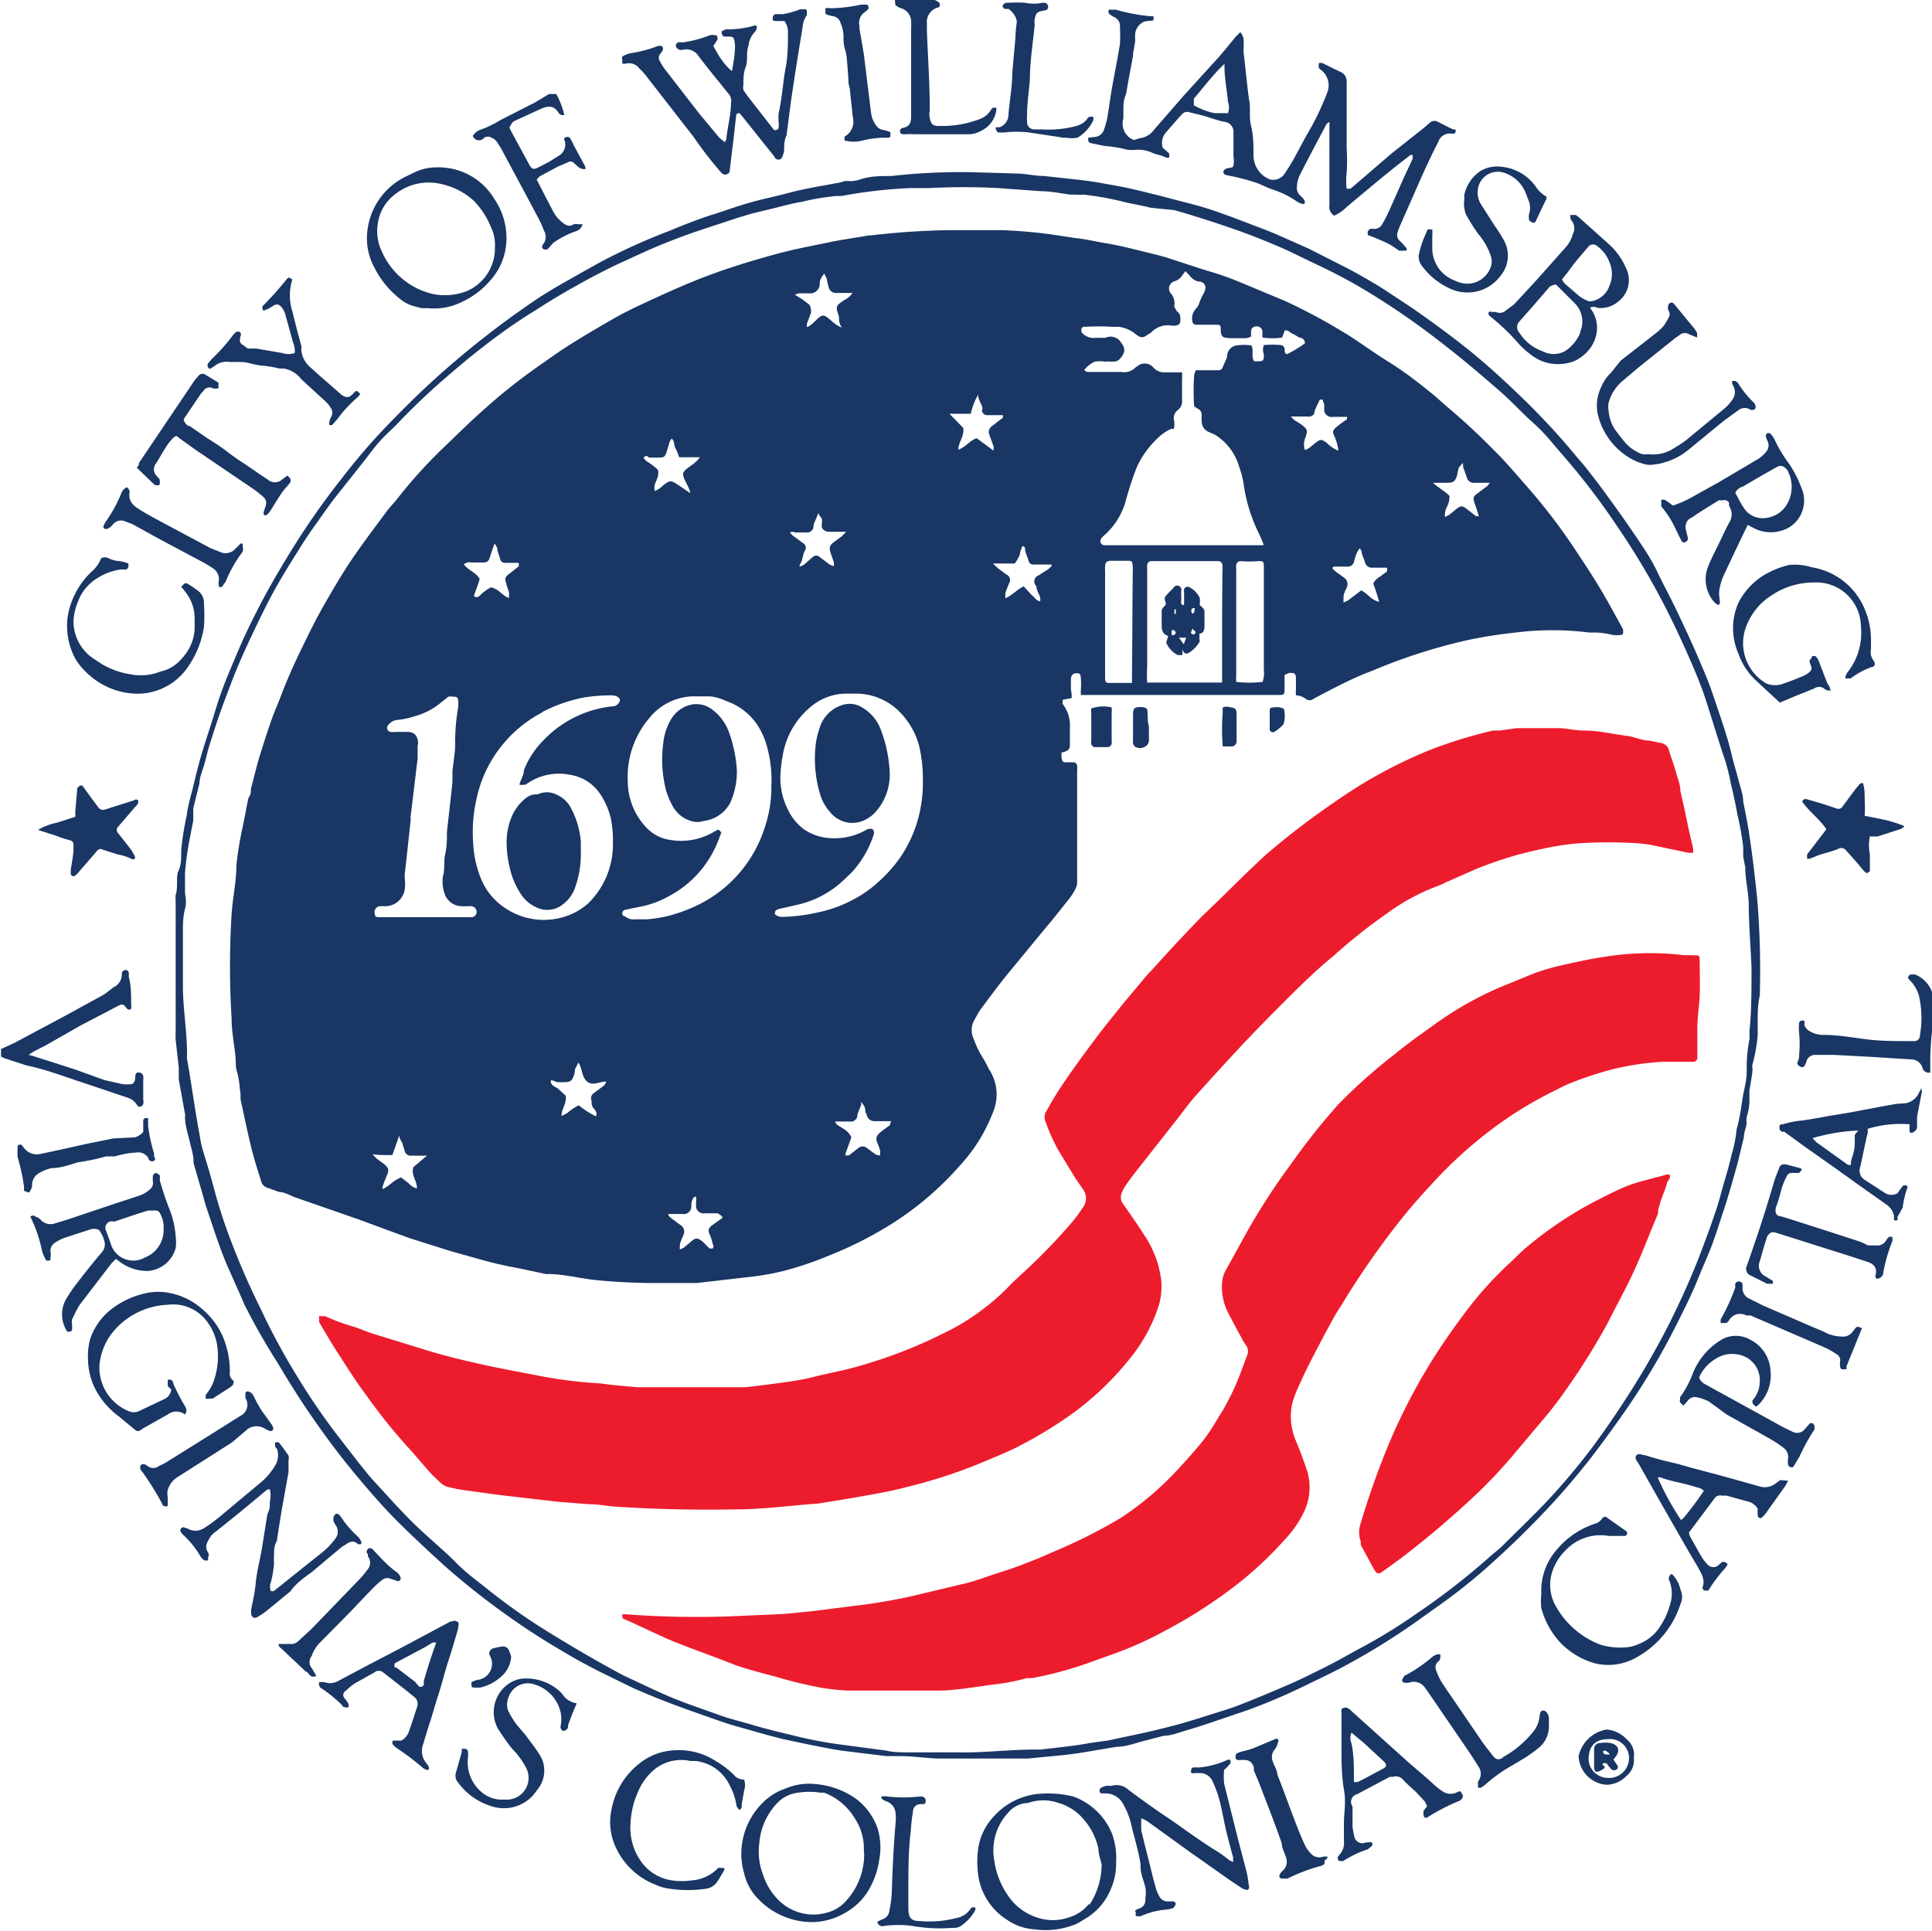 <svg xmlns="http://www.w3.org/2000/svg" xmlns:xlink="http://www.w3.org/1999/xlink" viewBox="0 0 55.98 55.96">
  <defs>
    <clipPath id="a" transform="translate(0.03 -0.01)">
      <rect width="55.97" height="56" fill="none"/>
    </clipPath>
  </defs>
  <g clip-path="url(#a)">
    <g clip-path="url(#a)">
      <g>
        <path d="M20.85,1.78Z" transform="translate(0.03 -0.01)" fill="#193664"/>
        <path d="M20.61,1.4a.35.35,0,0,0,.05.08A.22.22,0,0,1,20.61,1.4Z" transform="translate(0.03 -0.01)" fill="#193664"/>
        <path d="M20.78,1.68l0,0Z" transform="translate(0.03 -0.01)" fill="#193664"/>
        <path d="M20.72,1.59s0,0,0,0S20.72,1.6,20.72,1.59Z" transform="translate(0.03 -0.01)" fill="#193664"/>
        <path d="M21.15,2.11s0,0,0,0l0,0a1.39,1.39,0,0,1-.28-.3A1.69,1.69,0,0,0,21.15,2.11Z" transform="translate(0.03 -0.01)" fill="#193664"/>
        <path d="M20.45,49.75c.28.1.56.2.84.28l.81.23.53.14.85.18c.32.06.63.13.95.17s.82.1,1.23.15l.4,0c.37,0,.74.06,1.11.07h1.46c.38,0,.76,0,1.14,0,.53-.06,1.07-.09,1.6-.18l.95-.16c.29,0,.58-.12.87-.19l.5-.13c.2,0,.4-.08.6-.14s.57-.17.85-.27l1-.34a17.25,17.25,0,0,0,1.66-.71c.41-.2.82-.39,1.22-.61a20.33,20.33,0,0,0,2.12-1.33l.42-.3a16.85,16.85,0,0,0,1.35-1.05,26.44,26.44,0,0,0,2-1.94q.61-.66,1.17-1.38c.3-.39.59-.79.88-1.2a20.59,20.59,0,0,0,1.58-2.63c.22-.44.44-.87.62-1.32s.31-.71.44-1.07.26-.78.39-1.17l.15-.5.18-.64.18-.75c0-.13.06-.26.08-.39a.65.65,0,0,1,0-.19,1.63,1.63,0,0,0,.08-.44c0-.1,0-.2,0-.29s.06-.36.08-.54,0-.15,0-.22A4.92,4.92,0,0,0,50.9,30l0-.37c0-.26,0-.51.06-.77a25.25,25.25,0,0,0-.07-2.75c-.06-.61-.13-1.21-.22-1.82-.05-.35-.12-.7-.19-1.05,0-.2-.08-.4-.13-.6s-.14-.49-.2-.74c-.13-.56-.33-1.11-.51-1.65s-.29-.77-.45-1.15-.42-.94-.64-1.4S48.19,17,48,16.6s-.41-.72-.64-1.06c-.35-.52-.7-1-1.09-1.53l-.35-.45c-.1-.13-.22-.25-.32-.38a21,21,0,0,0-1.71-1.82c-.42-.4-.85-.79-1.29-1.15s-1.19-.92-1.81-1.34L40,8.35c-.33-.2-.65-.39-1-.57l-1.1-.56L37,6.82c-.25-.11-.5-.2-.76-.3s-.75-.29-1.14-.42-.65-.19-1-.28l-.45-.12c-.45-.11-.9-.23-1.35-.31s-.71-.13-1.08-.17l-1-.11c-.25,0-.49-.06-.74-.07L28.12,5a18,18,0,0,0-2.32.11c-.3,0-.61,0-.91.1s-.36,0-.54.08c-.51.1-1,.17-1.53.31s-.82.19-1.22.31-.61.2-.92.3c-.46.14-.9.32-1.34.5a17.57,17.57,0,0,0-2,.91l-.43.24c-.44.25-.88.49-1.3.76a26.17,26.17,0,0,0-2.62,2c-.63.54-1.22,1.12-1.79,1.71a18.07,18.07,0,0,0-1.34,1.56,21.71,21.71,0,0,0-1.6,2.32A22.15,22.15,0,0,0,7,18.57c-.17.39-.34.79-.5,1.19s-.23.64-.34,1-.29.88-.41,1.32-.15.61-.23.91-.11.43-.14.65a8.83,8.83,0,0,0-.16,1,.44.44,0,0,1,0,.1c0,.17,0,.34-.08.51s0,.46-.08.69a1.64,1.64,0,0,0,0,.22c0,.33,0,.66,0,1,0,.91,0,1.82,0,2.73a2.11,2.11,0,0,0,0,.25l.09.81c0,.12,0,.23,0,.34l.18,1a.17.17,0,0,1,0,.07c0,.28.1.55.16.83a3,3,0,0,1,.09.41.53.53,0,0,0,0,.12c.07.23.13.46.2.69s.11.4.17.59l.3.89c.09.25.18.5.28.74.17.39.35.78.52,1.18A18.56,18.56,0,0,0,8,39.48c.36.61.74,1.21,1.15,1.79s.73,1,1.13,1.48.85,1,1.31,1.45.86.82,1.3,1.22a21.73,21.73,0,0,0,2,1.56c.54.38,1.1.72,1.67,1.05.24.14.49.27.74.4l1,.49C19,49.23,19.72,49.5,20.45,49.75ZM16,47.39a17.57,17.57,0,0,1-1.83-1.27c-.35-.28-.71-.54-1-.84s-.81-.73-1.2-1.11-.75-.79-1.12-1.19c-.18-.19-.34-.4-.51-.61l-.68-.88a19,19,0,0,1-1.07-1.58,19.28,19.28,0,0,1-1.08-2,21.72,21.72,0,0,1-.87-2,14.61,14.61,0,0,1-.47-1.46c-.09-.34-.19-.68-.29-1s-.1-.42-.14-.63-.11-.63-.16-.95-.12-.78-.19-1.17a.49.49,0,0,1,0-.12c0-.68-.12-1.35-.12-2,0-.52,0-1,0-1.56,0-.22,0-.44.06-.67s0-.36,0-.54,0-.26,0-.39,0-.08,0-.12a9.48,9.48,0,0,1,.15-1.05l.09-.46,0-.19c0-.06,0-.12,0-.17l.18-.72c0-.18.09-.37.14-.55s.1-.4.16-.59.2-.63.31-.94.21-.56.31-.83c.22-.58.48-1.14.75-1.7s.47-.95.74-1.4c.15-.26.32-.52.48-.78s.33-.51.51-.76.39-.56.6-.82c.34-.43.68-.85,1-1.27s.52-.55.78-.83a20,20,0,0,1,1.5-1.41c.29-.25.59-.5.9-.74.5-.39,1-.75,1.56-1.09.38-.25.77-.48,1.16-.7s.9-.49,1.36-.7.84-.39,1.27-.56.71-.27,1.07-.39l1-.33.4-.12.7-.17c.25-.06.49-.13.75-.17a6.74,6.74,0,0,1,1-.17l.15,0a14,14,0,0,1,2-.23c.18,0,.36,0,.54,0a19.25,19.25,0,0,1,2,0l1.23.09c.29,0,.57.06.86.1l.17,0a1.7,1.7,0,0,0,.22,0,8.73,8.73,0,0,1,1.24.23c.23.05.47.09.7.15L34,6.1c.56.16,1.12.34,1.67.53s1.07.4,1.59.63l.85.41a15.38,15.38,0,0,1,1.55.83A22.17,22.17,0,0,1,41.81,10c.52.4,1,.81,1.51,1.25s.71.69,1.06,1,.56.59.82.89a20.15,20.15,0,0,1,1.6,2.08,21.75,21.75,0,0,1,1.76,3.07c.2.43.4.87.58,1.31s.26.7.37,1.05.31,1,.46,1.44a6.23,6.23,0,0,1,.15.62c.07.3.14.6.19.9a7.89,7.89,0,0,1,.17.95c0,.09,0,.18,0,.27l.06.32c0,.33.08.66.1,1,0,.68.06,1.35.08,1.9,0,.71,0,1.29-.06,1.86a1.64,1.64,0,0,1,0,.22,4.53,4.53,0,0,0-.08.74,1.66,1.66,0,0,1,0,.22c0,.21-.06.43-.1.64s-.09.67-.19,1c0,0,0,0,0,0a3.83,3.83,0,0,1-.15.75c-.08.37-.2.73-.3,1.1s-.16.54-.25.8-.27.75-.41,1.11c-.25.63-.53,1.25-.83,1.85a23.76,23.76,0,0,1-1.19,2.08c-.32.5-.66,1-1,1.46a18.74,18.74,0,0,1-1.4,1.67c-.41.43-.84.84-1.26,1.26-.11.11-.24.2-.36.31A20.53,20.53,0,0,1,41,46.78a15.4,15.4,0,0,1-1.63,1c-.33.18-.66.37-1,.54s-.72.36-1.09.52-.89.38-1.35.56c-.25.1-.51.18-.77.26s-.77.25-1.16.35-.67.17-1,.24l-.94.2-.51.07c-.47.09-.95.13-1.42.19l-.2,0c-.74,0-1.48.1-2.23.08l-.69,0-.74,0c-.21,0-.41,0-.62-.05l-1.28-.17a12.13,12.13,0,0,1-1.46-.28c-.38-.09-.75-.18-1.12-.29s-.64-.17-.95-.28l-.7-.25c-.28-.1-.56-.2-.83-.32-.42-.18-.84-.39-1.26-.58C17.32,48.18,16.65,47.79,16,47.39Z" transform="translate(0.03 -0.01)" fill="#193664"/>
        <path d="M31.5,4c0,.11,0,.14.09.16l.39.08a3.79,3.79,0,0,1,.66.11,1,1,0,0,0,.24,0,1,1,0,0,1,.46.08c.12.06.27.07.4.14a.15.15,0,0,0,.11,0s0-.08,0-.11l-.19-.17a.46.46,0,0,1,.1-.45c.15-.17.3-.35.46-.52a.19.19,0,0,1,.2-.06l.41.1c.21.06.41.14.62.18a.29.29,0,0,1,.26.28c0,.25,0,.49,0,.74a.64.64,0,0,1,0,.24c0,.08-.12.07-.19.09s-.11.07-.1.12.06.07.11.08a6.31,6.31,0,0,1,.88.23c.15.06.3.14.46.19a2.71,2.71,0,0,1,.68.34.38.38,0,0,0,.13.06.1.1,0,0,0,.09,0,.14.14,0,0,0,0-.09.69.69,0,0,0-.11-.13.3.3,0,0,1-.11-.29.79.79,0,0,1,.08-.31c.25-.5.52-1,.78-1.49,0,0,0,0,.08-.06a1,1,0,0,1,0,.12c0,.54,0,1.07,0,1.61,0,.23,0,.46,0,.69a.29.29,0,0,0,.14.3A1.31,1.31,0,0,0,39,6l.91-.76.48-.39.45-.35s0,0,.06,0a.4.4,0,0,1,0,.11c-.09.21-.2.42-.29.63l-.39.88c-.06.13-.12.25-.19.37a.26.26,0,0,1-.28.15h-.07a.2.2,0,0,0-.08.08s0,.08,0,.1l.16.06c.16.07.32.13.47.21a2.53,2.53,0,0,1,.27.18.34.34,0,0,0,.14,0,.15.15,0,0,0,.08,0,.08.08,0,0,0,0-.07,1.71,1.71,0,0,0-.18-.2.23.23,0,0,1-.07-.27,1.8,1.8,0,0,1,.08-.21l.59-1.34c.16-.36.33-.72.51-1.07A.34.34,0,0,1,42,3.88a.48.48,0,0,0,.12,0s.07-.09,0-.12a.12.12,0,0,0-.05,0l-.42-.21a.2.2,0,0,0-.23,0l-.21.18-.91.72L39.1,5.48l-.11,0a1.83,1.83,0,0,1,0-.46,5.78,5.78,0,0,0,0-.72c0-.57,0-1.14,0-1.71V2.38a.29.29,0,0,0-.19-.29l-.51-.25a.21.21,0,0,0-.11,0s0,.09,0,.13a.23.23,0,0,0,.07.07.56.56,0,0,1,.17.67,7.8,7.8,0,0,1-.58,1.2c-.11.19-.21.39-.32.59a5.74,5.74,0,0,1-.32.53.39.39,0,0,1-.43.18A.73.73,0,0,1,36.47,5a.77.77,0,0,1-.18-.48c0-.29,0-.58-.07-.86s0-.51-.06-.77C36.1,2.44,36.06,2,36,1.5A2.63,2.63,0,0,0,36,1.11a.71.71,0,0,0-.09-.17l-.13.13c-.17.2-.33.41-.51.61l-1,1.1-.87,1a.58.58,0,0,1-.37.23,1.17,1.17,0,0,0-.2.06.51.51,0,0,1-.31-.63l0-.2c0-.17,0-.34.08-.51.06-.37.13-.73.2-1.1,0,0,0,0,0-.07l.06-.34c0-.07,0-.14,0-.22a.44.44,0,0,1,.28-.37L33.39.6a.07.07,0,0,0,0-.06.08.08,0,0,0,0-.06l-.09,0a5.37,5.37,0,0,1-1-.19l-.12,0s-.08,0-.08,0a.13.13,0,0,0,0,.11.71.71,0,0,0,.14.1.28.28,0,0,1,.18.3,3.89,3.89,0,0,1,0,.49c-.06.37-.13.73-.2,1.1s-.1.64-.16,1a2.14,2.14,0,0,1-.09.34.31.31,0,0,1-.3.25Zm3.07-1.14h0c.29-.34.55-.69.88-1,0,.05,0,.07,0,.1,0,.32.07.64.1,1a.48.48,0,0,1,0,.33l-.21,0-.09,0-.08,0a2,2,0,0,1-.61-.23S34.56,2.85,34.57,2.84Z" transform="translate(0.03 -0.01)" fill="#193664"/>
        <path d="M18,1.85a.25.25,0,0,0,.12,0A.37.37,0,0,1,18.5,2a1.45,1.45,0,0,1,.17.18l1.08,1.39c.12.16.25.31.36.47a11.22,11.22,0,0,0,.73.94c.05.06.1.11.19.08s.08-.1.09-.16l.12-1,.06-.54s0-.08.1-.07l.1.12.91,1.14a.12.12,0,0,0,.23,0,1,1,0,0,0,.05-.16c0-.15,0-.31.07-.46.06-.44.11-.88.18-1.33.09-.61.19-1.22.29-1.83a.6.6,0,0,1,.12-.32s0,0,0-.07,0-.11-.08-.1l-.12,0a2.19,2.19,0,0,1-.5.14l-.17,0c-.05,0-.11,0-.12.11s.05.08.13.09l.21,0A.57.57,0,0,1,22.8,1c0,.32,0,.65-.07,1s-.1.87-.2,1.3a2,2,0,0,0,0,.25.39.39,0,0,1,0,.15s0,.06-.07.08l-.06,0-.78-1-.11-.16a.35.35,0,0,1,0-.14c0-.18,0-.36.07-.54s0-.41.08-.61a.63.63,0,0,1,.17-.38.27.27,0,0,0,.06-.1.1.1,0,0,0,0-.09.1.1,0,0,0-.09,0A2.76,2.76,0,0,1,21,.86l-.11.05a.1.1,0,0,0,0,.09.11.11,0,0,0,.06.07h.1c.15,0,.19,0,.21.19a.66.66,0,0,1,0,.2c0,.2-.05.41-.08.61h0l0,0a1.39,1.39,0,0,1-.28-.3l0,0a0,0,0,0,0,0,0l-.05-.07,0,0-.05-.07s0,0,0,0l-.06-.11a.56.56,0,0,0-.05-.08l-.05-.1.12-.18c0-.07,0-.14-.08-.13a.32.32,0,0,0-.14,0,3.22,3.22,0,0,1-.81.21.27.27,0,0,0-.12,0,.11.11,0,0,0-.05.13.18.18,0,0,0,.09.08.24.24,0,0,0,.12,0,.41.41,0,0,1,.43.17c.23.31.48.61.72.91l.17.21a.3.3,0,0,1,.06.26c0,.32-.09.64-.13,1,0,0,0,.07-.05.13L20.81,4l-.33-.4-.25-.3-1-1.29a1.48,1.48,0,0,1-.13-.21.18.18,0,0,1,0-.23.5.5,0,0,0,.08-.12c0-.05,0-.12-.09-.11h-.05a3.54,3.54,0,0,1-.79.21.77.77,0,0,0-.25.1.15.15,0,0,0,0,.09S18,1.84,18,1.85Z" transform="translate(0.03 -0.01)" fill="#193664"/>
        <path d="M20.73,1.61l.05.07Z" transform="translate(0.03 -0.01)" fill="#193664"/>
        <path d="M20.65,1.48l.06.11A.6.6,0,0,0,20.65,1.48Z" transform="translate(0.03 -0.01)" fill="#193664"/>
        <path d="M20.86,1.79s0,0,0,0S20.86,1.8,20.86,1.79Z" transform="translate(0.03 -0.01)" fill="#193664"/>
        <path d="M20.8,1.71l.05.07Z" transform="translate(0.03 -0.01)" fill="#193664"/>
        <path d="M49.06,14.38a2.92,2.92,0,0,1-.62.28,2.07,2.07,0,0,0-.24-.17h-.09a.21.21,0,0,0,0,.11.18.18,0,0,0,0,.09,2.9,2.9,0,0,1,.44.71c.05.1.1.21.16.31a.09.09,0,0,0,.11,0,.11.11,0,0,0,.06-.1l-.06-.24a.32.32,0,0,1,.07-.3A.93.93,0,0,1,49,15c.25-.17.51-.33.77-.49l.11,0a.16.16,0,0,1,.19.07l0,.09a.44.44,0,0,1,0,.49c-.09.17-.17.34-.25.51s-.25.49-.35.74a1,1,0,0,0,.13,1c.09.11.16.15.19.11s0-.14,0-.21a.56.56,0,0,1,0-.21,1.61,1.61,0,0,1,.1-.36c.23-.5.47-1,.72-1.52l.15.08a1.07,1.07,0,0,0,.91.06.87.87,0,0,0,.43-.35.92.92,0,0,0,.06-.88,3.36,3.36,0,0,0-.35-.68,4,4,0,0,1-.43-.72.7.7,0,0,0-.13-.17h-.07s-.05.05-.05.08a.78.78,0,0,0,.05.14.29.29,0,0,1-.05.34,1.12,1.12,0,0,1-.2.18l-1.15.68Zm1.41-.27.6-.35.39-.22c.14-.07.21,0,.29.08a1,1,0,0,1,0,1,.81.81,0,0,1-.62.4.64.64,0,0,1-.65-.32c-.09-.13-.15-.27-.23-.41A.34.34,0,0,1,50.47,14.11Z" transform="translate(0.03 -0.01)" fill="#193664"/>
        <path d="M2.28,37.82l.92-1.2.13-.13.12.09a1.31,1.31,0,0,0,.81.26.9.9,0,0,0,.8-.66,1.32,1.32,0,0,0,0-.34,2.6,2.6,0,0,0-.18-.79,8.27,8.27,0,0,1-.28-.84.78.78,0,0,0,0-.14S4.52,34,4.48,34a.16.16,0,0,0-.08.08,1,1,0,0,0,0,.17.23.23,0,0,1-.08.22.88.88,0,0,1-.29.18l-.82.27-1.31.44-.33.1a.39.39,0,0,1-.43-.11A.27.27,0,0,0,1,35.27a.1.1,0,0,0-.15,0,4,4,0,0,1,.34,1,1.59,1.59,0,0,0,.12.27s0,0,.06,0,.06,0,.06-.06a.54.54,0,0,0,0-.22A.29.29,0,0,1,1.6,36a1.08,1.08,0,0,1,.24-.12l.8-.26c.14,0,.19,0,.25.11A.86.86,0,0,1,3,36a.34.34,0,0,1-.08.3c-.24.28-.47.57-.7.87a4.15,4.15,0,0,0-.3.43.9.9,0,0,0,0,1l0,0s.06,0,.09,0a.09.09,0,0,0,.05-.07s0-.08,0-.12a.48.48,0,0,1,0-.17C2.15,38.05,2.21,37.93,2.28,37.82Zm1-2.41L4,35.17l.26-.08.19,0a.14.14,0,0,1,.16.09.79.79,0,0,1,.1.45.85.85,0,0,1-.54.82.68.68,0,0,1-1-.43l-.12-.33A.19.19,0,0,1,3.27,35.41Z" transform="translate(0.03 -0.01)" fill="#193664"/>
        <path d="M36.08,54.22c-.09-.36-.19-.72-.28-1.08l-.36-1.44a1.87,1.87,0,0,1,0-.4,1.57,1.57,0,0,0,.18-.19.14.14,0,0,0,0-.09.09.09,0,0,0-.11,0h0a2.55,2.55,0,0,1-.81.21.77.77,0,0,0-.15,0s-.06,0-.06.06a.12.12,0,0,0,0,.1.14.14,0,0,0,.09,0h.17a.4.4,0,0,1,.35.23,3.4,3.4,0,0,1,.24.7c.06.25.1.5.16.75s.13.51.2.76c0,0,0,.08,0,.14l-.12-.06a3,3,0,0,0-.36-.26c-.44-.27-.86-.58-1.29-.88l-.37-.25c-.3-.21-.61-.43-.9-.65a.5.5,0,0,0-.48-.11s-.1,0-.15,0a.52.52,0,0,0-.16.06.1.1,0,0,0,0,.16H32a.58.58,0,0,1,.52.32,2.18,2.18,0,0,1,.22.55c.09.4.22.79.28,1.2a.32.32,0,0,0,0,.09c0,.19.1.38.14.58a.82.82,0,0,1,0,.27c0,.13,0,.26-.19.33s-.07.09-.09.14,0,.09.07.08l.07,0a2.2,2.2,0,0,1,.71-.19.93.93,0,0,0,.24-.05s.05-.06.06-.1,0-.08-.07-.09H33.8a.27.27,0,0,1-.25-.17,1.42,1.42,0,0,1-.08-.18l-.09-.33c-.11-.46-.23-.91-.34-1.37a3.13,3.13,0,0,1,0-.36l.15.07,1.26.91,1.15.81.39.26c.05,0,.11.06.16,0a.17.17,0,0,0,0-.13A2.55,2.55,0,0,0,36.08,54.22Z" transform="translate(0.03 -0.01)" fill="#193664"/>
        <path d="M9,45.57l.87-.73.13-.08c.12-.09.24-.11.34,0h0s.07,0,.09,0a.1.1,0,0,0,0-.09.45.45,0,0,0-.1-.14A2.86,2.86,0,0,1,9.87,44a.48.48,0,0,0-.09-.11.08.08,0,0,0-.09,0,.17.17,0,0,0-.06.1s0,.06,0,.09a.54.54,0,0,0,.07.13.33.33,0,0,1,0,.37,2.43,2.43,0,0,1-.26.3c-.14.13-.29.24-.44.36l-1.1.88-.08,0a.33.33,0,0,1,0-.26,3.2,3.2,0,0,0,.09-.54,2,2,0,0,1,0-.24c0-.14,0-.28.08-.41.05-.32.1-.65.16-1l.18-1c0-.11,0-.23,0-.34a.3.3,0,0,0,0-.14c-.09-.13-.18-.26-.28-.38a.2.2,0,0,0-.11,0s0,.06,0,.1S8,42,8,42a.59.59,0,0,1-.07.5,1.91,1.91,0,0,1-.44.5l-1.2,1a4,4,0,0,1-.42.3.44.44,0,0,1-.47,0c-.06,0-.12-.07-.18,0s0,.12.06.19a2.66,2.66,0,0,1,.51.64.36.36,0,0,0,.11.1H6s0-.06,0-.09A.14.14,0,0,0,6,45c-.13-.19,0-.34.09-.49a.93.93,0,0,1,.15-.13l.66-.53.82-.68h.07a.81.81,0,0,1,0,.35c0,.12,0,.24-.07.36-.06.35-.11.7-.17,1.05s-.14.63-.17.95-.08.5-.13.76a.76.76,0,0,0,0,.15.11.11,0,0,0,.16.09,2.11,2.11,0,0,0,.31-.21l.67-.55C8.52,45.92,8.75,45.75,9,45.57Z" transform="translate(0.03 -0.01)" fill="#193664"/>
        <path d="M45.36,7.15l-.89,1-.64.69L43.61,9a.26.26,0,0,1-.3.05l-.12,0a.1.1,0,0,0-.08,0,.1.1,0,0,0,0,.09.73.73,0,0,0,.09.08A6.21,6.21,0,0,1,44,10a2.83,2.83,0,0,0,.37.32,1.25,1.25,0,0,0,.81.24,1.29,1.29,0,0,0,.39-.08,1.16,1.16,0,0,0,.46-.36,1,1,0,0,0,.19-.4.92.92,0,0,0-.18-.79.21.21,0,0,1,.21,0,.76.76,0,0,0,.58-.16.78.78,0,0,0,.25-1,2,2,0,0,0-.52-.71l-.85-.76-.08-.06c-.06,0-.12,0-.15,0s0,.09,0,.13a.36.36,0,0,1,.06.43A.94.94,0,0,1,45.36,7.15Zm.4,2.5a1.19,1.19,0,0,1-.45.54.69.69,0,0,1-.64,0A1.31,1.31,0,0,1,44,9.66a.24.24,0,0,1,0-.34l.38-.43.5-.58L45,8.26h.06l.56.56a.75.75,0,0,1,.13.82ZM46,7.15l0,0a.18.18,0,0,1,.26,0,1,1,0,0,1,.34.45.85.85,0,0,1,0,.7.67.67,0,0,1-.52.44H46a1.3,1.3,0,0,1-.26-.14l-.43-.37a.62.62,0,0,1-.08-.12,2,2,0,0,1,.16-.2C45.6,7.6,45.81,7.38,46,7.15Z" transform="translate(0.03 -0.01)" fill="#193664"/>
        <path d="M25.4,53a1.81,1.81,0,0,0-.65-.88,2.38,2.38,0,0,0-1.15-.41,1.73,1.73,0,0,0-.87.13,1.69,1.69,0,0,0-.67.42,2.09,2.09,0,0,0-.61,1.49,2,2,0,0,0,.08.54,1.54,1.54,0,0,0,.41.75,2.17,2.17,0,0,0,1.57.67,1.94,1.94,0,0,0,1-.3,1.8,1.8,0,0,0,.72-.8,2.37,2.37,0,0,0,.22-.73A1.89,1.89,0,0,0,25.4,53Zm-.39.72a2,2,0,0,1-.52,1.37,1.09,1.09,0,0,1-.54.34A1.43,1.43,0,0,1,22.46,55a1.81,1.81,0,0,1-.38-.66,1.84,1.84,0,0,1-.11-.9,1.89,1.89,0,0,1,.55-1.21,1,1,0,0,1,.57-.27,2.09,2.09,0,0,1,.66,0l.1,0a1.75,1.75,0,0,1,.88.73A1.61,1.61,0,0,1,25,53.68Z" transform="translate(0.03 -0.01)" fill="#193664"/>
        <path d="M11.65,8.74a1.13,1.13,0,0,0,.27.13l.26.07.19,0a1.77,1.77,0,0,0,.94-.16,2.44,2.44,0,0,0,1.06-.9,1.84,1.84,0,0,0,.26-1.21,2,2,0,0,0-.34-.9,1.88,1.88,0,0,0-1.67-.91,1.44,1.44,0,0,0-.65.15l-.29.14a2,2,0,0,0-1.07,1.6,1.77,1.77,0,0,0,.2,1A2.73,2.73,0,0,0,11.65,8.74Zm-.73-2.27a1.28,1.28,0,0,1,.51-.84,1.56,1.56,0,0,1,1.14-.32,2.11,2.11,0,0,1,.48.12,2,2,0,0,1,.66.41,2.35,2.35,0,0,1,.48.74,1.14,1.14,0,0,1,.12.58,1.35,1.35,0,0,1-.8,1.28,1.77,1.77,0,0,1-1,.09,2.15,2.15,0,0,1-1.48-1.24A1.36,1.36,0,0,1,10.92,6.47Z" transform="translate(0.03 -0.01)" fill="#193664"/>
        <path d="M32.2,53.17a1.92,1.92,0,0,0-1.13-1.1A3.09,3.09,0,0,0,30,52a2,2,0,0,0-1.29.71,1.72,1.72,0,0,0-.4.89,2.89,2.89,0,0,0,0,.72,1.83,1.83,0,0,0,.85,1.33,1.56,1.56,0,0,0,.79.27,2.3,2.3,0,0,0,1.19-.15c.13-.06.24-.14.36-.21a1.79,1.79,0,0,0,.67-.84,1.83,1.83,0,0,0,.14-.74A2.1,2.1,0,0,0,32.2,53.17Zm-.67,2a1.13,1.13,0,0,1-.58.4,1.41,1.41,0,0,1-.95,0,1.6,1.6,0,0,1-.83-.64,2.32,2.32,0,0,1-.39-1,1.61,1.61,0,0,1,.41-1.4.78.78,0,0,1,.51-.27h.05a1.33,1.33,0,0,1,.9,0,1.46,1.46,0,0,1,.7.45,1.89,1.89,0,0,1,.45.89c0,.15.06.31.09.44A2.14,2.14,0,0,1,31.53,55.22Z" transform="translate(0.03 -0.01)" fill="#193664"/>
        <path d="M51.82,16.38a2.54,2.54,0,0,0-.6.22,2,2,0,0,0-.88.88,1.83,1.83,0,0,0,0,1.47,1.93,1.93,0,0,0,.51.78l.69.64.5-.21.5-.2a.24.24,0,0,1,.28,0,.24.24,0,0,0,.11.06s.06,0,.09,0S53,20,53,20s0-.1-.07-.16c-.09-.22-.17-.44-.26-.67a.42.42,0,0,0-.09-.14.14.14,0,0,0-.11,0s0,.06-.06.1a.16.16,0,0,0,0,.09c.08.18.07.21-.08.32l-.11.06c-.18.07-.36.15-.55.21a.65.65,0,0,1-.53,0,1.35,1.35,0,0,1-.61-1.54,1.83,1.83,0,0,1,.76-1,2.18,2.18,0,0,1,1.23-.38,1.29,1.29,0,0,1,1.37,1.27,1.84,1.84,0,0,1-.37,1.31.33.33,0,0,0-.07.13.07.07,0,0,0,0,.07l.07,0,.07,0a2.4,2.4,0,0,1,.61-.33c.09,0,.12-.1.06-.18a.42.42,0,0,1-.08-.33,1,1,0,0,0,0-.17,2.29,2.29,0,0,0-.18-1,2,2,0,0,0-1.53-1.21A1.65,1.65,0,0,0,51.82,16.38Z" transform="translate(0.03 -0.01)" fill="#193664"/>
        <path d="M4.83,41a.41.41,0,0,1,.5,0h0a.2.2,0,0,0,0-.24A6.67,6.67,0,0,1,5,40.13.24.24,0,0,0,4.94,40a.14.14,0,0,0-.11,0s0,.06,0,.11,0,.09.07.13,0,.16-.06.24l-.08.06L4,40.9a.37.37,0,0,1-.31,0,1.37,1.37,0,0,1-.84-1.31,1.77,1.77,0,0,1,.47-1.07,2.17,2.17,0,0,1,1.51-.7A1.22,1.22,0,0,1,6,38.35a1.51,1.51,0,0,1,.26.63,2.17,2.17,0,0,1-.08,1,1.24,1.24,0,0,1-.25.45s0,.08,0,.11a.22.22,0,0,0,.11,0s.06,0,.09,0l.48-.31a.48.48,0,0,0,.11-.09s.05-.1,0-.13a.25.25,0,0,1-.09-.24,2.62,2.62,0,0,0-.13-.83A2.13,2.13,0,0,0,5.89,38a2,2,0,0,0-1-.52,1.68,1.68,0,0,0-.67,0,2.51,2.51,0,0,0-1,.45,1.85,1.85,0,0,0-.64.89,1.94,1.94,0,0,0-.06.59,2,2,0,0,0,.2.83,2.31,2.31,0,0,0,.7.82l.42.35c.11.09.14.1.26,0Z" transform="translate(0.03 -0.01)" fill="#193664"/>
        <path d="M42.2,51.94a.41.41,0,0,1-.4,0,2.1,2.1,0,0,1-.33-.26c-.26-.24-.54-.46-.8-.7l-1.18-1.06-.42-.38a.17.17,0,0,0-.23,0,.59.59,0,0,0,0,.14c0,.33,0,.66,0,1s0,.79.07,1.18,0,.66,0,1c0,.17,0,.33,0,.49a.51.51,0,0,1-.13.41.22.22,0,0,0-.05.08s0,.11.07.1l.09,0a3.09,3.09,0,0,1,.71-.34s.08-.06.11-.09a.07.07,0,0,0,0-.11.13.13,0,0,0-.09,0l-.07,0a.24.24,0,0,1-.34-.18,2.56,2.56,0,0,1-.05-.27l0-.59A.23.23,0,0,1,39.3,52l.13-.07.81-.43.09,0a.27.27,0,0,1,.29.08c.12.13.25.24.38.36l.25.27a.69.69,0,0,1,.07.15.57.57,0,0,0-.1.13.24.24,0,0,0,0,.12.07.07,0,0,0,.1.07l0,0a5.91,5.91,0,0,1,.9-.47.19.19,0,0,0,.14-.16C42.29,51.91,42.29,51.9,42.2,51.94Zm-2.15-.68-.52.28-.22.11H39.2s0-.09,0-.12c0-.33,0-.66-.07-1a.39.39,0,0,1,0-.31l.36.3.54.5C40.16,51.13,40.16,51.2,40.05,51.26Z" transform="translate(0.03 -0.01)" fill="#193664"/>
        <path d="M13.2,47c-.06-.05-.12,0-.18,0l-1.48.79-.9.47-.83.44a.5.5,0,0,1-.43.06.43.43,0,0,0-.16,0,.15.15,0,0,0,.09.19,4.32,4.32,0,0,1,.57.47s0,.05.08.06a.14.14,0,0,0,.11,0s0-.07,0-.09a.91.91,0,0,0-.11-.16A.14.14,0,0,1,10,49a1.44,1.44,0,0,1,.27-.22l.54-.3a.2.2,0,0,1,.27,0l.59.46.31.25a.25.25,0,0,1,.08.27c-.08.25-.16.5-.25.75a.49.49,0,0,1-.21.24l-.16,0s-.08,0-.09,0a.14.14,0,0,0,0,.11.64.64,0,0,0,.15.13,7.38,7.38,0,0,1,.71.54.27.27,0,0,0,.1.06.08.08,0,0,0,.08,0,.14.14,0,0,0,0-.09.86.86,0,0,0-.07-.1.55.55,0,0,1-.09-.54c.07-.24.14-.47.22-.71l.15-.5c.07-.22.14-.44.2-.66s.12-.43.19-.64.17-.55.25-.83C13.26,47.09,13.28,47,13.2,47Zm-.95,1.76,0,.07a.1.1,0,0,1-.14.05L12,48.75l-.55-.42-.05,0s0-.08,0-.11l.08-.05.81-.43.21-.13a.4.4,0,0,1,.11,0C12.47,48,12.36,48.34,12.25,48.72Z" transform="translate(0.03 -0.01)" fill="#193664"/>
        <path d="M55.64,31.55l-.06.11a.53.53,0,0,1-.39.32L54.9,32l-.44.08-.9.17-.49.08c-.29.05-.58.11-.88.15a2.77,2.77,0,0,0-.56.11c-.05,0-.11,0-.1.09s0,.08.07.12,0,0,.06,0l.62.45.95.67.5.36.89.63a.51.51,0,0,1,.23.34.36.36,0,0,0,0,.11.07.07,0,0,0,.1,0,.36.36,0,0,0,0-.09A3.4,3.4,0,0,0,55.1,35a3.13,3.13,0,0,1,.12-.53.07.07,0,0,0,0-.1.14.14,0,0,0-.11,0c-.06.07-.11.15-.16.22a.36.36,0,0,1-.35,0L54,34.2a.31.31,0,0,1-.13-.37c.08-.35.14-.69.22-1a.54.54,0,0,1,0-.11,3.29,3.29,0,0,1,1.21-.13c0,.08,0,.15,0,.22a.08.08,0,0,0,.12,0,.18.18,0,0,0,.1-.16,2.54,2.54,0,0,1,0-.29l.12-.63a.25.25,0,0,0,0-.17S55.67,31.52,55.64,31.55Zm-1.93,1.36a2.51,2.51,0,0,1,0,.27c0,.17-.07.34-.11.5a.25.25,0,0,1,0,.09s-.06,0-.08,0l0,0-.92-.66a1.43,1.43,0,0,1-.11-.12,5.64,5.64,0,0,1,1.33-.22A.57.57,0,0,0,53.71,32.91Z" transform="translate(0.03 -0.01)" fill="#193664"/>
        <path d="M51.55,42.9l-.12.09a.51.51,0,0,1-.49.09l-1-.28L49,42.55l-.5-.14a8.37,8.37,0,0,1-.86-.23c-.09,0-.18-.07-.25,0s0,.16.05.23l.72,1.27c.33.57.65,1.15,1,1.73.1.19.23.37.14.6,0,0,0,.08.06.09s.08,0,.11,0,0,0,0,0a4.43,4.43,0,0,1,.49-.65,1.05,1.05,0,0,0,.07-.11s-.05-.06-.08-.06a.1.1,0,0,0-.09,0l-.09.08a.22.22,0,0,1-.31,0,1.2,1.2,0,0,1-.17-.21c-.11-.18-.21-.37-.32-.56s0-.1-.07-.16l.75-1a.19.19,0,0,1,.2-.08l.14,0,.62.17a.45.45,0,0,1,.29.21,1.62,1.62,0,0,0,0,.2A.08.08,0,0,0,51,44a.57.57,0,0,0,.15-.16l.55-.77.08-.15ZM48.75,44l-.07.06A7.88,7.88,0,0,1,48,42.82s.06,0,.08,0c.28.11.57.15.85.23l.31.09a.46.46,0,0,1,.1.07A9.29,9.29,0,0,1,48.75,44Z" transform="translate(0.03 -0.01)" fill="#193664"/>
        <path d="M46.65,10.81a1.23,1.23,0,0,0-.3.45,1.2,1.2,0,0,0-.08.77A2,2,0,0,0,47,13.15a1.69,1.69,0,0,0,.66.32.65.65,0,0,0,.24,0,1.55,1.55,0,0,0,.36-.08,1.89,1.89,0,0,0,.65-.36l1-.82.44-.32a.3.3,0,0,1,.35,0l.07,0a.11.11,0,0,0,.07-.06.2.2,0,0,0-.06-.16,2.7,2.7,0,0,1-.45-.56s-.05-.05-.08-.06l-.09,0a.14.14,0,0,0,0,.07.54.54,0,0,0,.05.11.37.37,0,0,1-.05.37,1.27,1.27,0,0,1-.25.27l-1.09.9c-.14.11-.29.19-.43.28a1.12,1.12,0,0,1-.67.12.47.47,0,0,1-.17,0,1.25,1.25,0,0,1-.47-.31c-.11-.13-.22-.27-.32-.41a1.12,1.12,0,0,1-.18-.53.63.63,0,0,1,0-.24,1.27,1.27,0,0,1,.39-.62l.51-.43,1-.8.18-.13a.24.24,0,0,1,.26,0l.22.09a.45.45,0,0,0,0-.14.91.91,0,0,0-.11-.16l-.47-.57a1.5,1.5,0,0,0-.11-.13.1.1,0,0,0-.09,0,.09.09,0,0,0-.05.07.23.23,0,0,0,0,.14.2.2,0,0,1,0,.23,1.76,1.76,0,0,1-.14.23,1.7,1.7,0,0,1-.24.22l-1,.78Z" transform="translate(0.03 -0.01)" fill="#193664"/>
        <path d="M52.51,41.27a.08.08,0,0,0-.11,0l-.15.17a.28.28,0,0,1-.34.06l-.27-.13-2.25-1.24a.37.37,0,0,1-.19-.2,1.18,1.18,0,0,1,.46-.53.89.89,0,0,1,.81-.1.75.75,0,0,1,.49.75.83.83,0,0,1-.21.54.2.2,0,0,0,0,.08c.08.11.11.12.17.05a1.2,1.2,0,0,0,.35-1,1.07,1.07,0,0,0-.61-.9.83.83,0,0,0-.87.05,2,2,0,0,0-.77.94,2.86,2.86,0,0,1-.37.69l0,.06a.15.15,0,0,0,0,.09,1,1,0,0,0,.1.09l.15-.17a.24.24,0,0,1,.23-.07,1.45,1.45,0,0,1,.35.12L50,41l1.23.69a3.62,3.62,0,0,1,.41.27.33.33,0,0,1,.14.32.48.48,0,0,0,0,.17.09.09,0,0,0,.06.07.1.1,0,0,0,.09,0l.18-.3a5.93,5.93,0,0,1,.43-.78l0,0A.17.17,0,0,0,52.51,41.27Z" transform="translate(0.03 -0.01)" fill="#193664"/>
        <path d="M2.33,31.37l1.34.45a.46.46,0,0,1,.24.17l.06.08a.1.1,0,0,0,.09,0A.11.11,0,0,0,4.12,32a.24.24,0,0,0,0-.12c0-.19,0-.38,0-.57a.49.49,0,0,0,0-.12.13.13,0,0,0-.12-.1c-.06,0-.1,0-.11.11s0,.15-.08.22a.87.87,0,0,1-.32,0L3,31.31,2.14,31l-1.25-.4L.8,30.58l.13-.09.37-.19,1-.57,1.07-.56c.15-.08.17-.07.28.07l0,0a.08.08,0,0,0,.12,0,.78.78,0,0,0,0-.14c0-.26,0-.53-.07-.79a.5.5,0,0,0,0-.12.09.09,0,0,0-.09-.07.12.12,0,0,0-.11.08s0,0,0,.05a.41.41,0,0,1-.24.37L3,28.82l-1.13.62-1.48.79L0,30.41a.12.12,0,0,0,0,.22l.11.05.61.2C1.3,31,1.81,31.2,2.33,31.37Z" transform="translate(0.03 -0.01)" fill="#193664"/>
        <path d="M21.46,52.38s0-.05,0-.07.05-.28.07-.41a.49.49,0,0,0,0-.32.37.37,0,0,1-.3-.14,2.46,2.46,0,0,0-.51-.39,1.94,1.94,0,0,0-1.17-.32h0a1.75,1.75,0,0,0-1.11.43,2.19,2.19,0,0,0-.75,1.28,1.73,1.73,0,0,0,.16,1.18,2.09,2.09,0,0,0,1.1,1,1.42,1.42,0,0,0,.4.12,3.62,3.62,0,0,0,1.09,0,.46.46,0,0,0,.29-.17c.08-.11.15-.24.22-.36a.08.08,0,0,0,0-.07l-.11,0a.08.08,0,0,0-.06,0,1.16,1.16,0,0,1-.76.36,2,2,0,0,1-.59,0,1.33,1.33,0,0,1-.85-.5,1.68,1.68,0,0,1-.34-1.16,2.47,2.47,0,0,1,.21-.89,1.71,1.71,0,0,1,.42-.61,1.23,1.23,0,0,1,1.1-.3l.15,0a1.25,1.25,0,0,1,1,.72,1.82,1.82,0,0,1,.18.51.24.24,0,0,0,.1.19S21.44,52.44,21.46,52.38Z" transform="translate(0.03 -0.01)" fill="#193664"/>
        <path d="M2.6,19.61a2.13,2.13,0,0,0,1.14.49,1.77,1.77,0,0,0,1.66-.74,2.78,2.78,0,0,0,.48-1.18,5,5,0,0,0,0-.67.44.44,0,0,0-.2-.4,2.53,2.53,0,0,0-.27-.18c-.08-.05-.11,0-.19.09a.69.69,0,0,1,.11.13,1.22,1.22,0,0,1,.28.78c0,.11,0,.22,0,.32a1.35,1.35,0,0,1-.37.84,1.09,1.09,0,0,1-.62.38,1.53,1.53,0,0,1-.87.08,2.27,2.27,0,0,1-1-.41A1.3,1.3,0,0,1,2.1,18a1.58,1.58,0,0,1,.12-.53,1.34,1.34,0,0,1,.56-.7,1.7,1.7,0,0,1,.71-.26.58.58,0,0,0,.14,0,.1.1,0,0,0,.06-.07s0-.09,0-.1a1.11,1.11,0,0,0-.26-.07.84.84,0,0,1-.31-.08.22.22,0,0,0-.22,0,1,1,0,0,1-.28.39,2.3,2.3,0,0,0-.69,1.31,2,2,0,0,0,.24,1.24A2.1,2.1,0,0,0,2.6,19.61Z" transform="translate(0.03 -0.01)" fill="#193664"/>
        <path d="M48.41,45.62a.15.15,0,0,0-.06.22,1.05,1.05,0,0,1,0,.7,2,2,0,0,1-.24.54,1.29,1.29,0,0,1-.68.58,1,1,0,0,1-.28.08,2,2,0,0,1-.81-.07,2.5,2.5,0,0,1-1.32-1.17,1.25,1.25,0,0,1-.09-.89,1.54,1.54,0,0,1,.4-.67,1.39,1.39,0,0,1,1.26-.42l.44,0a.08.08,0,0,0,.06-.14L46.55,44a.1.1,0,0,0-.15,0,.36.36,0,0,1-.23.17,2.45,2.45,0,0,0-1.12.78,1.8,1.8,0,0,0-.42,1.24,1.93,1.93,0,0,0,0,.42,2.38,2.38,0,0,0,.55,1,2.24,2.24,0,0,0,1,.6,1.63,1.63,0,0,0,1.13-.13,2.71,2.71,0,0,0,1.35-1.58.5.5,0,0,0,0-.43A.89.89,0,0,0,48.41,45.62Z" transform="translate(0.03 -0.01)" fill="#193664"/>
        <path d="M54.8,35.85s-.07,0-.09,0a.31.31,0,0,0-.09.11.3.3,0,0,1-.3.14l-.22,0L53.89,36,53,35.71l-1.41-.45c-.16,0-.2-.12-.16-.27a3.88,3.88,0,0,0,.14-.45,1.82,1.82,0,0,1,.17-.44.15.15,0,0,1,.16-.1h.2s0,0,.06-.07,0,0,0-.06l0,0-.45-.12c-.1,0-.15,0-.19.11s-.07.18-.11.28c-.13.43-.26.87-.4,1.3s-.28.83-.42,1.24a.21.21,0,0,0,.12.3l.46.23h.12a.07.07,0,0,0,.05,0s0-.07,0-.08L51.13,37a.34.34,0,0,1-.17-.44c.06-.21.12-.43.19-.64a.28.28,0,0,1,.15-.2h.09l.73.23.47.15.92.29.58.19c.17.06.27.16.23.35a.25.25,0,0,0,0,.12.09.09,0,0,0,.1,0,.18.18,0,0,0,.12-.17,4.64,4.64,0,0,1,.26-.9.3.3,0,0,0,0-.1S54.82,35.85,54.8,35.85Z" transform="translate(0.03 -0.01)" fill="#193664"/>
        <path d="M14,4a.2.2,0,0,1,.21,0,.33.33,0,0,1,.17.14c.05.08.1.15.14.23.36.67.72,1.34,1.07,2a3.09,3.09,0,0,1,.14.32.36.36,0,0,1,0,.37.22.22,0,0,0-.05.08.08.08,0,0,0,.08.1l.07,0L16,7.05a2.58,2.58,0,0,1,.66-.34.28.28,0,0,0,.19-.2.56.56,0,0,0-.12,0,.33.33,0,0,0-.14,0,.21.21,0,0,1-.25,0A1,1,0,0,1,16,6.14l-.22-.42-.26-.51.09-.09.52-.28.3-.13a.14.14,0,0,1,.14,0l.15.13a.33.33,0,0,0,.13.07s.06,0,.08,0,0,0,0-.07a.08.08,0,0,0,0,0l-.33-.61A2,2,0,0,0,16.48,4s-.08-.05-.14,0,0,.08,0,.11a.38.38,0,0,1-.19.42l-.27.17-.31.16c-.14.07-.18.06-.26-.07l-.51-.94a1,1,0,0,1-.07-.15c.09-.15.09-.16.2-.21l.7-.32c.2-.09.38-.12.52.1a.14.14,0,0,0,.17.07s0,0,0,0a2.32,2.32,0,0,0-.23-.6.16.16,0,0,0-.11,0,.22.22,0,0,0-.11,0l-.4.24-1,.51a3.1,3.1,0,0,1-.58.28.41.41,0,0,0-.22.18A.19.19,0,0,0,14,4Z" transform="translate(0.03 -0.01)" fill="#193664"/>
        <path d="M16.29,49.14a.77.77,0,0,0-.15-.16,1.45,1.45,0,0,0-.91-.33.85.85,0,0,0-.47.12,1,1,0,0,0-.37,1.32c.1.16.21.32.32.47s.19.21.27.32a2.12,2.12,0,0,1,.24.37.63.63,0,0,1-.54.91h-.17a.9.9,0,0,1-.59-.22,1.13,1.13,0,0,1-.39-1,1,1,0,0,0,0-.17s0-.07-.08-.08-.08,0-.1,0l0,.09c-.06.2-.11.4-.17.6a.29.29,0,0,0,.06.28,1.86,1.86,0,0,0,1,.7,1.14,1.14,0,0,0,1.19-.34l.15-.2a.86.86,0,0,0,0-1c-.1-.16-.22-.31-.33-.46s-.25-.29-.36-.44a3.37,3.37,0,0,1-.19-.32.53.53,0,0,1,0-.39.59.59,0,0,1,.78-.38,1.1,1.1,0,0,1,.74.83,1,1,0,0,1,0,.34.14.14,0,0,0,.06.17s.11,0,.15-.1l0-.07.12-.32.13-.31A.6.6,0,0,1,16.29,49.14Z" transform="translate(0.03 -0.01)" fill="#193664"/>
        <path d="M4.6,14.05s0-.09,0-.14a1.5,1.5,0,0,0-.11-.13.27.27,0,0,1,0-.34c.1-.15.18-.31.28-.46a1.39,1.39,0,0,1,.21-.27c.07-.08.11-.08.19,0l.46.33,1.62,1.1a3,3,0,0,1,.35.27.23.23,0,0,1,.07.25l-.06.19s0,.07,0,.08a.1.1,0,0,0,.09,0,.52.52,0,0,0,.1-.11c.11-.17.21-.35.33-.52s.17-.2.25-.31a.15.15,0,0,0,0-.11s-.05-.06-.08-.09l-.15.11a.31.31,0,0,1-.43,0l-.23-.15c-.33-.24-.69-.45-1-.7-.16-.12-.34-.23-.51-.34l-.51-.35c-.07,0-.16-.1-.18-.2l.5-.74.08-.09a.2.2,0,0,1,.26-.07.32.32,0,0,0,.17,0s0,0,0-.08,0-.06,0-.08l-.36-.22a.15.15,0,0,0-.2,0l-.13.15L4,13.42s0,.09-.07.14l.52.5C4.51,14.08,4.57,14.08,4.6,14.05Z" transform="translate(0.03 -0.01)" fill="#193664"/>
        <path d="M42.44,6.21a5.27,5.27,0,0,0,.37.59,1.85,1.85,0,0,1,.36.64.48.48,0,0,1,0,.29.72.72,0,0,1-.72.5.9.9,0,0,1-.33-.09,1,1,0,0,1-.65-.91c0-.12,0-.25,0-.37a1.34,1.34,0,0,0,0-.2s0,0-.07,0a.07.07,0,0,0-.06,0,1.76,1.76,0,0,0-.09.2,2.6,2.6,0,0,0-.17.54.42.42,0,0,0,.08.3,2.06,2.06,0,0,0,.84.68A1.19,1.19,0,0,0,43.45,8a.91.91,0,0,0,.11-1,4.43,4.43,0,0,0-.29-.46l-.4-.63a.63.63,0,0,1-.06-.5.58.58,0,0,1,.72-.4,1,1,0,0,1,.6.49c.06.11.09.23.14.34a.58.58,0,0,1,0,.39.32.32,0,0,0,0,.09c0,.06,0,.09.07.12a.09.09,0,0,0,.12,0c.1-.22.21-.45.32-.67,0,0,0,0,0-.06a.92.92,0,0,1-.33-.32,1.39,1.39,0,0,0-1-.55.94.94,0,0,0-.59.13,1.12,1.12,0,0,0-.46.68.49.49,0,0,0,0,.12A.94.94,0,0,0,42.44,6.21Z" transform="translate(0.03 -0.01)" fill="#193664"/>
        <path d="M6.05,10.7l.12-.07a.55.55,0,0,1,.46-.13l.32,0c.19,0,.37.08.56.1a3.44,3.44,0,0,1,.56.09l.12,0A.79.79,0,0,1,8.7,11l.71.65a.9.9,0,0,1,.15.19.24.24,0,0,1,0,.26.49.49,0,0,0-.05.16s0,.06,0,.06a.09.09,0,0,0,.09,0l.15-.17a3.5,3.5,0,0,1,.55-.6,1.31,1.31,0,0,0,.11-.12c-.11-.12-.11-.12-.22,0s-.21.11-.35,0h0c-.29-.26-.59-.51-.87-.77a.74.74,0,0,1-.27-.51.53.53,0,0,0,0-.12c-.09-.32-.17-.64-.26-1a1.52,1.52,0,0,1,0-.92c-.1-.07-.11-.07-.17,0a9.19,9.19,0,0,1-.66.74.1.1,0,0,0,0,.16l.13-.05.15-.09a.16.16,0,0,1,.2,0,.59.59,0,0,1,.16.3l.21.76a.65.65,0,0,1,.05.31.55.55,0,0,1-.36,0l-.76-.13-.24,0L7,10a.14.14,0,0,1-.07-.18s0,0,0-.05a.11.11,0,0,0,0-.13.11.11,0,0,0-.13,0l-.07.07a5.49,5.49,0,0,1-.64.72L6,10.54A.11.11,0,0,0,6.05,10.7Z" transform="translate(0.03 -0.01)" fill="#193664"/>
        <path d="M2,24.36a.13.13,0,0,1,.1.15v.07c0,.21-.05.42-.08.64v.12a.08.08,0,0,0,.12.05l.06-.05.52-.6c.05-.06.09-.12.16-.13l.5.16a1.44,1.44,0,0,1,.4.13.1.1,0,0,0,.09,0,.09.09,0,0,0,0-.09l-.07-.13c-.13-.18-.27-.35-.41-.53a.13.13,0,0,1,0-.18l.5-.58a.39.39,0,0,0,.08-.1.15.15,0,0,0,0-.09s-.06-.05-.11,0l-.85.27a.16.16,0,0,1-.18-.05l-.21-.28-.26-.36a.13.13,0,0,0-.08,0s0,0-.07.06a.07.07,0,0,0,0,0l-.06.71a.5.5,0,0,1,0,.13l-.53.17a1.81,1.81,0,0,0-.55.21l.53.17A3,3,0,0,0,2,24.36Z" transform="translate(0.03 -0.01)" fill="#193664"/>
        <path d="M54,23.19c0-.16,0-.33-.05-.49,0,0-.09,0-.11.05l-.11.13-.37.5a.14.14,0,0,1-.17.06l-.42-.14-.45-.13a.1.1,0,0,0-.13.07c.19.28.49.49.7.8l-.49.64a.61.61,0,0,0-.07.1s0,.08,0,.11a.14.14,0,0,0,.09,0l.25-.1c.18-.06.36-.1.54-.17a.19.19,0,0,1,.22,0l.33.37c.08.09.15.19.24.28s.08,0,.15,0c0-.19,0-.35,0-.51a1.25,1.25,0,0,1,0-.51l.22,0,.68-.22a.31.31,0,0,0,.1-.08,3.61,3.61,0,0,0-.56-.18L54,23.65A3.57,3.57,0,0,0,54,23.19Z" transform="translate(0.03 -0.01)" fill="#193664"/>
        <path d="M28.22,55.28c-.07,0-.11,0-.14.06a.61.61,0,0,1-.39.25,3.16,3.16,0,0,1-1.06.09c-.27,0-.34-.1-.34-.38s0-.38,0-.57c0-.55,0-1.1.07-1.66a5,5,0,0,1,.06-.54c0-.14.09-.25.26-.24h.05c.05,0,.07-.06.06-.12s-.06-.11-.17-.1a4.23,4.23,0,0,1-.94,0,.49.49,0,0,0-.17,0s0,0,0,0,0,.05,0,.06a.56.56,0,0,0,.17.09.39.39,0,0,1,.24.35,1.22,1.22,0,0,1,0,.27c-.06.68-.09,1.37-.11,2a3.33,3.33,0,0,1-.07.54.29.29,0,0,1-.21.25l-.14.07a.15.15,0,0,0,.2.12,3.14,3.14,0,0,1,.81,0,4.57,4.57,0,0,0,1.11.06c.15,0,.25,0,.37-.11a1.25,1.25,0,0,0,.35-.41A.1.1,0,0,0,28.22,55.28Z" transform="translate(0.03 -0.01)" fill="#193664"/>
        <path d="M55.46,28.25l-.14,0s-.09.07-.06.11l.05.06a1,1,0,0,1,.29.59,2.85,2.85,0,0,1,0,1,.16.16,0,0,1-.17.17h-.12c-.41,0-.83,0-1.24-.05S53.24,30,52.82,30a.73.73,0,0,1-.38-.09.33.33,0,0,1-.19-.21.22.22,0,0,0,0-.11.15.15,0,0,0-.08,0s-.06,0-.07.06a1.51,1.51,0,0,0,0,.3,3.24,3.24,0,0,1,0,.62c0,.07,0,.14-.05.22a.11.11,0,0,0,.07.12.1.1,0,0,0,.13,0,.59.59,0,0,0,.06-.14.26.26,0,0,1,.23-.19h.17l.42,0,1.11.06,1.11.07h0a.34.34,0,0,1,.32.23.19.19,0,0,0,.23.15c0-.13,0-.25,0-.36a7.72,7.72,0,0,1,.1-1.18,3.71,3.71,0,0,0,0-.47A.86.86,0,0,0,55.46,28.25Z" transform="translate(0.03 -0.01)" fill="#193664"/>
        <path d="M44.7,49.58c-.06,0-.1,0-.12.16a.85.85,0,0,1-.15.41,3,3,0,0,1-.91.78.17.17,0,0,1-.26,0c-.12-.15-.25-.31-.36-.47s-.43-.63-.64-.94-.37-.53-.54-.8a2.12,2.12,0,0,1-.14-.31.22.22,0,0,1,.06-.25.13.13,0,0,0,.06-.1.23.23,0,0,0,0-.11h-.09L41.5,48a4.3,4.3,0,0,1-.79.55c-.05,0-.08.08-.11.13a.07.07,0,0,0,.06.09.32.32,0,0,0,.14,0,.39.39,0,0,1,.46.15l.06.08.39.57.78,1.14c.11.16.21.32.31.48a.36.36,0,0,1,0,.44.15.15,0,0,0,0,.09.14.14,0,0,0,0,.09.14.14,0,0,0,.09,0l.1-.07a4.45,4.45,0,0,1,.83-.59l.38-.23c.13-.09.26-.18.38-.28a.81.81,0,0,0,.27-.64c0-.07,0-.13,0-.2S44.79,49.59,44.7,49.58Z" transform="translate(0.03 -0.01)" fill="#193664"/>
        <path d="M29.39,1.13l-.09,1c0,.4-.08.81-.11,1.21a.39.39,0,0,1-.26.36.25.25,0,0,0-.09,0s-.05,0,0,.08a.09.09,0,0,0,.06.07l.17,0a2.89,2.89,0,0,1,.72,0l.93.14V4h.15A.88.88,0,0,0,31.19,4a1.14,1.14,0,0,0,.46-.51s0-.08,0-.09a.15.15,0,0,0-.11,0s-.05,0-.07.06a.58.58,0,0,1-.31.2,3.13,3.13,0,0,1-1,.1l-.24,0a.21.21,0,0,1-.19-.23,1.34,1.34,0,0,1,0-.2c0-.32.05-.64.08-1,0-.53.09-1.07.14-1.6A.54.54,0,0,1,30,.41c.06-.08.16-.08.25-.1a.1.1,0,0,0,.09-.1.12.12,0,0,0-.1-.12h-.07a1.15,1.15,0,0,1-.49,0,4.07,4.07,0,0,0-.49,0h-.07a.13.13,0,0,0-.1.1.1.1,0,0,0,.08.08s.07,0,.09,0,.26.2.24.4A3.6,3.6,0,0,0,29.39,1.13Z" transform="translate(0.03 -0.01)" fill="#193664"/>
        <path d="M25.93.17a.55.55,0,0,0,.15.08.4.4,0,0,1,.29.39,1,1,0,0,1,0,.17c0,.17,0,.35,0,.52,0,.67,0,1.34,0,2,0,.19,0,.34-.25.39a.09.09,0,0,0-.07.11c0,.05.06.08.14.07a2.51,2.51,0,0,1,.27,0h1.56a.72.72,0,0,0,.38-.1.78.78,0,0,0,.44-.61s0-.06,0-.06h-.09a.16.16,0,0,0-.07.07.63.63,0,0,1-.32.26,3.06,3.06,0,0,1-1,.2h-.2c-.16,0-.22-.06-.25-.23s0-.15,0-.22c0-.74-.05-1.49-.08-2.23a2.43,2.43,0,0,1,0-.27.43.43,0,0,1,.31-.48s.08,0,.06-.12A.31.31,0,0,0,27,0c-.11,0-.21,0-.32,0h-.78C25.91.12,25.91.16,25.93.17Z" transform="translate(0.03 -0.01)" fill="#193664"/>
        <path d="M38.44,53.82a.26.26,0,0,0-.15,0,.33.33,0,0,1-.34-.1.89.89,0,0,1-.16-.22c-.09-.19-.17-.39-.25-.59-.19-.49-.37-1-.56-1.48,0-.12-.09-.25-.13-.37a.34.34,0,0,1,.07-.37A.59.59,0,0,0,37,50.5a.1.1,0,0,0,0-.09.09.09,0,0,0-.09,0l-.62.26c-.12.05-.25.07-.38.11s-.14.06-.14.15.07.09.18.08h0c.16,0,.27,0,.35.21l0,.09c.08.19.16.38.23.57.2.52.39,1,.58,1.55,0,.14.09.28.13.43a.35.35,0,0,1-.1.36.31.31,0,0,0-.09.11.08.08,0,0,0,.08.12l.14,0a5.36,5.36,0,0,1,.94-.36.26.26,0,0,0,.13-.06.1.1,0,0,0,0-.09S38.47,53.82,38.44,53.82Z" transform="translate(0.03 -0.01)" fill="#193664"/>
        <path d="M53.73,38.5l-.08.1a.34.34,0,0,1-.33.14,1.08,1.08,0,0,1-.43-.1c-.13-.07-.27-.12-.41-.18l-1.43-.62-.42-.21a.33.33,0,0,1-.17-.31s0,0,0-.07a.09.09,0,0,0-.09-.1.1.1,0,0,0-.12.06.49.49,0,0,0,0,.11,5.89,5.89,0,0,1-.42.92.29.29,0,0,0,0,.11c.06,0,.11,0,.15,0a.18.18,0,0,0,.09-.08.37.37,0,0,1,.5-.14l.12,0,.93.4,1.25.54a2.33,2.33,0,0,1,.34.2.19.19,0,0,1,.08.17.47.47,0,0,0,0,.17s0,.08.07.08.08,0,.11,0a.22.22,0,0,0,0-.08q.22-.54.45-1.11C53.8,38.45,53.78,38.44,53.73,38.5Z" transform="translate(0.03 -0.01)" fill="#193664"/>
        <path d="M3,15.33a.1.1,0,0,0,.09,0,.44.44,0,0,0,.15-.12.3.3,0,0,1,.36-.09l.21.08.74.41,1.24.66a3.37,3.37,0,0,1,.32.19.38.38,0,0,1,.2.39.17.17,0,0,0,0,.1s0,.07,0,.07.07,0,.09,0l.11-.16A3.81,3.81,0,0,1,7,16a.28.28,0,0,0,0-.16.12.12,0,0,0,0-.07.06.06,0,0,0-.07,0s-.09.1-.14.14a.37.37,0,0,1-.43.1l-.3-.12-1.44-.77c-.2-.11-.41-.22-.6-.34s-.32-.23-.3-.47a.16.16,0,0,0-.08-.18.34.34,0,0,0-.17.21,4,4,0,0,1-.43.78.83.83,0,0,0-.07.13A.06.06,0,0,0,3,15.33Z" transform="translate(0.03 -0.01)" fill="#193664"/>
        <path d="M23.9.42a.83.83,0,0,0,.21.06.26.26,0,0,1,.21.18,1.12,1.12,0,0,1,.09.36c0,.15,0,.3.05.44s.06.44.08.66,0,.29.05.44l.09.84a.5.5,0,0,1-.24.57s0,.07,0,.11a1,1,0,0,0,.53,0A3.15,3.15,0,0,1,25.54,4h.17s.06,0,.06-.06,0-.09,0-.1a1.27,1.27,0,0,0-.18-.06.3.3,0,0,1-.23-.13.77.77,0,0,1-.15-.36L25,1.58,24.87.82a.17.17,0,0,0,0-.07A.38.38,0,0,1,25,.38a.69.69,0,0,0,.13-.11.08.08,0,0,0,0-.07L25.11.15a.81.81,0,0,0-.22,0,4.7,4.7,0,0,1-.83.1.53.53,0,0,0-.17,0,.07.07,0,0,0,0,.06S23.88.41,23.9.42Z" transform="translate(0.03 -0.01)" fill="#193664"/>
        <path d="M7.15,41.42a.45.45,0,0,1,.51,0,.59.59,0,0,0,.14.06.08.08,0,0,0,.09-.09.54.54,0,0,0-.07-.13l-.26-.36a4.63,4.63,0,0,1-.24-.43.25.25,0,0,0-.16-.14s-.09,0-.08.07l0,.12A.36.36,0,0,1,7,41l-.13.08-.73.46-1.28.8a1.91,1.91,0,0,1-.28.15.27.27,0,0,1-.34,0c-.08-.07-.18-.07-.2,0s0,.12.06.18a8.42,8.42,0,0,1,.56.9s0,.06.08.09l.09,0c0-.18,0-.18,0-.28a.41.41,0,0,1,0-.19.66.66,0,0,1,.29-.38l1.57-1Z" transform="translate(0.03 -0.01)" fill="#193664"/>
        <path d="M.9,34.39a.4.4,0,0,1,.23-.4,1.09,1.09,0,0,1,.34-.13c.26,0,.52-.1.77-.17a5.71,5.71,0,0,0,.8-.17h.07l.19,0a2.52,2.52,0,0,1,.61-.11.34.34,0,0,1,.36.16c0,.06.08.12.16.08s0-.1,0-.16a.17.17,0,0,0,0-.07,4.38,4.38,0,0,1-.17-.8.53.53,0,0,0,0-.12.36.36,0,0,0,0-.09s-.06,0-.08,0a.09.09,0,0,0-.06.06c0,.06,0,.13,0,.2s0,.11,0,.14a.47.47,0,0,1-.25.16L3.26,33l-.75.15-.67.15-.7.15a.47.47,0,0,1-.48-.18l-.07-.09c-.09,0-.12,0-.11.12a2,2,0,0,0,0,.24,5.65,5.65,0,0,1,.19.89.15.15,0,0,0,0,.09l.14.05A.53.53,0,0,0,.9,34.39Z" transform="translate(0.03 -0.01)" fill="#193664"/>
        <path d="M9,48a1.1,1.1,0,0,1,.21-.36l.87-.88c.26-.27.51-.54.77-.8a2.11,2.11,0,0,1,.23-.19.24.24,0,0,1,.23,0l.19.06c.05,0,.09-.05.08-.1a.31.31,0,0,0-.13-.17,3.2,3.2,0,0,1-.47-.43l-.22-.23s-.08-.06-.13,0-.05.09,0,.15l0,.06a.3.3,0,0,1,0,.37,2.88,2.88,0,0,1-.22.27L9,47.21l-.4.37a.29.29,0,0,1-.23.07l-.17,0c-.08,0-.13,0-.15,0s0,.09.06.12l.72.68c.05,0,.09.09.15.13s.11,0,.16,0l-.13-.22A.28.28,0,0,1,9,48Z" transform="translate(0.03 -0.01)" fill="#193664"/>
        <path d="M47.1,50.41a.87.87,0,0,0-.58-.28,1,1,0,0,0-.81.77.87.87,0,0,0,.81.83.81.81,0,0,0,.57-.25.58.58,0,0,0,.22-.53A.57.57,0,0,0,47.1,50.41Zm-.57,1.12A.56.56,0,0,1,46,51c0-.35.16-.59.55-.59a.55.55,0,0,1,.62.59A.58.58,0,0,1,46.53,51.53Z" transform="translate(0.03 -0.01)" fill="#193664"/>
        <path d="M13.81,48.69a.56.56,0,0,0-.18.07s0,.06,0,.08,0,.07.05.07a.81.81,0,0,0,.22,0,1.37,1.37,0,0,0,.65-.37.81.81,0,0,0,.23-.52,1.13,1.13,0,0,0-.08-.22.2.2,0,0,0-.14-.08,1.7,1.7,0,0,0-.31.06.15.15,0,0,0-.08.22l0,0A.47.47,0,0,1,13.81,48.69Z" transform="translate(0.03 -0.01)" fill="#193664"/>
        <path d="M11.4,35.73l.44.16,1.2.38.79.22a10.52,10.52,0,0,0,1.11.26l.85.18h.07c.44,0,.88.12,1.33.17a17.44,17.44,0,0,0,1.91.09c.35,0,.71,0,1.06,0L21.81,37a7.12,7.12,0,0,0,.9-.17A9.59,9.59,0,0,0,24,36.39a10.92,10.92,0,0,0,1.94-1,9.08,9.08,0,0,0,1.84-1.6,4.83,4.83,0,0,0,1-1.65A1.32,1.32,0,0,0,28.63,31c-.06-.11-.11-.22-.18-.33a2.89,2.89,0,0,1-.27-.56.59.59,0,0,1,0-.5c.07-.12.13-.25.21-.36.27-.36.54-.73.83-1.08s.82-1,1.23-1.49l.48-.6a1.81,1.81,0,0,0,.18-.27.46.46,0,0,0,.07-.26c0-1.07,0-2.13,0-3.2a.76.76,0,0,0,0-.15.11.11,0,0,0-.1-.1l-.2,0c-.1,0-.13,0-.15-.13a.86.86,0,0,1,0-.16l.05,0c.18-.07.19-.09.19-.26s0-.3,0-.45a1,1,0,0,0-.21-.69s0-.07,0-.12l.26-.05A.77.77,0,0,0,31,20c0-.1,0-.2,0-.3s.05-.18.15-.18.13,0,.14.16,0,.21,0,.32a.89.89,0,0,0,0,.15H37c.17,0,.19,0,.19-.18v-.4a.84.84,0,0,1,.14-.06c.13,0,.19,0,.19.16V20a1,1,0,0,0,0,.16.48.48,0,0,1,.28.1.18.18,0,0,0,.23,0l.13-.07c.52-.27,1-.53,1.59-.75a16.21,16.21,0,0,1,1.77-.63c.42-.12.84-.23,1.27-.31s.73-.12,1.1-.16a8.44,8.44,0,0,1,2.13,0l.22,0a2.32,2.32,0,0,1,.46.07,1,1,0,0,0,.24,0,.07.07,0,0,0,.06-.09s0-.05,0-.07c-.22-.4-.44-.81-.68-1.21s-.45-.71-.68-1.06a16.92,16.92,0,0,0-1.46-1.91c-.3-.34-.59-.69-.91-1a18.5,18.5,0,0,0-1.38-1.28l-.35-.31c-.44-.36-.89-.71-1.36-1s-.83-.57-1.26-.83a16.73,16.73,0,0,0-1.72-.92L35.93,8.2a8.65,8.65,0,0,0-1-.35l-1.17-.38c-.27-.08-.54-.14-.82-.21s-.61-.15-.92-.2-.58-.12-.88-.15l-.73-.11A14.36,14.36,0,0,0,29,6.68H27.49a21.45,21.45,0,0,0-2.27.15h-.07c-.38.07-.77.12-1.15.2s-.92.18-1.38.3-.94.26-1.4.41-.92.32-1.37.51-.86.38-1.29.58c-.26.12-.52.25-.77.39-.42.24-.83.48-1.23.73s-.6.4-.9.61A16.44,16.44,0,0,0,14,11.87c-.43.38-.83.78-1.24,1.17a14,14,0,0,0-1.26,1.4c-.1.13-.22.25-.32.38-.31.42-.62.83-.92,1.26s-.59.92-.86,1.39-.44.82-.64,1.23-.32.67-.46,1-.22.57-.34.85-.29.81-.42,1.22-.2.73-.3,1.1c0,.09,0,.17-.07.26-.06.28-.11.57-.17.85a10.09,10.09,0,0,0-.18,1.1c0,.48-.11.95-.14,1.43a24.52,24.52,0,0,0,0,3c0,.34.06.67.1,1s0,.38.06.57.07.42.1.64c0,.05,0,.1,0,.15.1.45.19.9.3,1.35s.2.7.29,1a.27.27,0,0,0,.19.21l.33.12c.15,0,.3.09.45.15l1.87.65ZM41.59,14h.32c.18,0,.23-.05.28-.22a1.74,1.74,0,0,1,.05-.22s.06-.07.1-.12,0,.13.06.19a1.72,1.72,0,0,0,.07.21.21.21,0,0,0,.24.16H43l.14,0-.07.09-.32.24c-.09.07-.1.12-.06.24s.09.26.13.4l0,0s-.06,0-.08,0l-.27-.21c-.13-.1-.17-.1-.3,0s-.15.13-.23.18l-.1.05a.49.49,0,0,1,.06-.3.67.67,0,0,0,.07-.31c-.15-.15-.32-.23-.48-.38Zm-8.82,5.55c0,.07,0,.15,0,.25h-.65c-.09,0-.13,0-.13-.15s0-.38,0-.57V16.53a.34.34,0,0,1,0-.1c0-.13.06-.17.19-.17h.47c.09,0,.13,0,.14.14s0,.23,0,.35C32.78,17.68,32.78,18.6,32.77,19.53Zm2.61.12a1,1,0,0,1,0,.12H33.29l-.08,0a3.54,3.54,0,0,1,0-.46c0-.32,0-.64,0-1V16.49a.49.49,0,0,1,0-.12.14.14,0,0,1,.1-.1h1.63c.11,0,.21,0,.32,0a.12.12,0,0,1,.13.12.76.76,0,0,1,0,.15C35.38,17.57,35.38,18.61,35.38,19.65Zm1.18.1a3.3,3.3,0,0,1-.77,0,1.1,1.1,0,0,1,0-.18c0-.64,0-1.29,0-1.93V16.53a.76.76,0,0,1,0-.15.13.13,0,0,1,.12-.11,3,3,0,0,0,.52,0c.13,0,.16,0,.16.16,0,.35,0,.71,0,1.06v1.93A.73.73,0,0,1,36.56,19.75Zm2.65-3.51A1.31,1.31,0,0,1,39.3,16a.46.46,0,0,1,.07-.1.68.68,0,0,0,.05.07c0,.11.07.22.1.33a.2.2,0,0,0,.22.16h.42s0,.09,0,.11l-.22.16a.47.47,0,0,0-.18.19,5.52,5.52,0,0,1,.17.53c-.23-.05-.33-.24-.52-.33l-.38.29-.13.06a1.46,1.46,0,0,1,0-.17c0-.09.06-.19.1-.28a.23.23,0,0,0-.1-.28l-.22-.16-.1-.09c0-.07.06-.06.1-.06l.32,0A.19.19,0,0,0,39.21,16.24ZM38.05,12c0-.09.06-.19.1-.28l.06-.13s.07,0,.08,0l.05.14c0,.06,0,.13,0,.19a.22.22,0,0,0,.26.17H39l0,0,0,.07a3.3,3.3,0,0,0-.3.22c-.12.1-.13.14-.06.28a1.53,1.53,0,0,1,.11.41,1,1,0,0,1-.34-.23c-.15-.1-.17-.11-.32,0l-.17.14a.46.46,0,0,1-.14.07.49.49,0,0,1,0-.32c.09-.25.09-.27-.12-.43l-.19-.12-.1-.1c.06,0,.08,0,.11,0h.37A.2.2,0,0,0,38.05,12ZM31.3,9.56a.09.09,0,0,1,.11-.08,7,7,0,0,1,.79,0c.06,0,.13,0,.19,0a1,1,0,0,1,.43.17c.25.2.26.15.5,0l0,0a.67.67,0,0,1,.63-.2c.21,0,.23-.07.22-.23a.21.21,0,0,0-.1-.19L34,8.91a.24.24,0,0,1,0-.08.43.43,0,0,0-.09-.3A.22.22,0,0,1,34,8.16.39.39,0,0,0,34.22,8a.91.91,0,0,1,.1-.13l.14.15a.41.41,0,0,0,.25.15.18.18,0,0,1,.17.26.52.52,0,0,1-.06.13,1.76,1.76,0,0,0-.09.2.45.45,0,0,1-.12.21.4.4,0,0,0-.09.35.11.11,0,0,0,.09.1h.59c.1,0,.15,0,.14.13,0,.26.1.25.29.26H36a.36.36,0,0,0,.22-.05l0-.16a.14.14,0,0,1,.15-.13.16.16,0,0,1,.18.16.92.92,0,0,0,0,.16,1.82,1.82,0,0,0,.57,0l.08-.21c.11,0,.15.07.22.1a1.18,1.18,0,0,1,.19.11c.07,0,.17.05.17.17a3.86,3.86,0,0,1-.51.31c-.09,0-.07-.1-.08-.15a.12.12,0,0,0-.11-.11,2.68,2.68,0,0,0-.49,0,.39.39,0,0,0,0,.27c0,.18,0,.2-.2.2l-.08,0c-.1-.14,0-.31-.08-.46a1.55,1.55,0,0,0-.43,0,.32.32,0,0,0-.27.26c0,.12-.09.25-.13.37a.13.13,0,0,1-.13.09l-.45,0h-.2a.53.53,0,0,0-.05.15,6.61,6.61,0,0,0,0,.89.46.46,0,0,0,.1.07.2.2,0,0,1,.12.2.91.91,0,0,0,0,.17.33.33,0,0,0,.21.31l.16.07a1.6,1.6,0,0,1,.71.92A3.12,3.12,0,0,1,36,14a4.64,4.64,0,0,0,.39,1.35c.06.13.12.25.17.38s0,.05,0,.08h-4.6a.12.12,0,0,1-.09-.18.35.35,0,0,1,.1-.11,2.08,2.08,0,0,0,.62-1,9.16,9.16,0,0,1,.33-1,2.78,2.78,0,0,1,.69-.9,1.41,1.41,0,0,1,.29-.18l.08,0a.6.6,0,0,0,0-.29.3.3,0,0,1,.12-.26.31.31,0,0,0,.12-.28c0-.21,0-.41,0-.62a1.25,1.25,0,0,0,0-.19l-.16,0h-.35a.41.41,0,0,1-.33-.15.33.33,0,0,0-.41-.06l-.1.07a.46.46,0,0,1-.4.13c-.31,0-.61,0-.92,0-.06,0-.12,0-.16-.06a.78.78,0,0,1,.3-.24.92.92,0,0,1,.29,0,1,1,0,0,1,.17,0c.16,0,.21,0,.31-.13s.13-.25,0-.41A.35.35,0,0,0,32,9.8l-.27,0a.46.46,0,0,1-.42-.16S31.3,9.61,31.3,9.56Zm-1.78,6.52c0-.08.05-.17.07-.24a.07.07,0,0,1,.08.06c0,.12.07.24.1.35a.14.14,0,0,0,.14.12h.27c.08,0,.16,0,.24,0s-.05.12-.1.15l-.25.16A.19.19,0,0,0,30,17c0,.11.08.22.11.33a.33.33,0,0,1,0,.1c-.12,0-.17-.13-.25-.18L29.63,17c-.18.09-.32.25-.53.35,0-.06,0-.11,0-.14s.07-.2.11-.3a.17.17,0,0,0-.08-.25l-.24-.18-.15-.14.63,0A1.11,1.11,0,0,0,29.52,16.08ZM27.58,12h.34l.18,0a1.84,1.84,0,0,1,.21-.55c0,.12.07.22.11.32s0,.09,0,.14a.16.16,0,0,0,.18.13h.43c0,.07,0,.09-.05.11l-.27.21a.21.21,0,0,0-.07.26l.12.33s0,.06,0,.12l-.49-.36c-.2.06-.32.26-.53.33,0-.23.18-.39.14-.63L27.48,12ZM17.4,31.52l-.24.18a.17.17,0,0,0-.05.2c0,.08,0,.16.07.24s.09.12.06.22a2.37,2.37,0,0,1-.5-.32,1.56,1.56,0,0,0-.34.23l-.16.08c0-.22.16-.37.12-.59l-.22-.2c-.07-.06-.18-.07-.21-.19s.14,0,.2,0h.2c.17,0,.22-.05.27-.2s0-.16.07-.24a.69.69,0,0,1,.06-.13c.12.19.09.41.25.55s.37,0,.55,0C17.51,31.46,17.45,31.48,17.4,31.52Zm3.48,3.8-.28.2c-.11.09-.12.14-.06.28s.06.19.09.28,0,.06,0,.11l-.1,0L20.34,36c-.16-.13-.21-.13-.36,0l-.19.16-.12.06a.4.4,0,0,1,0-.11c0-.11.07-.22.11-.33s0-.17-.05-.24l-.3-.22-.09-.08,0-.05h.41A.22.22,0,0,0,20,35c0-.1,0-.21.09-.31s0,0,0,0,.05,0,.05,0a.57.57,0,0,1,0,.14,1,1,0,0,0,0,.17.22.22,0,0,0,.24.17h.38C20.94,35.27,20.91,35.3,20.88,35.32Zm4.87-2.7c-.09.07-.19.13-.28.21s-.14.15-.08.3a1.8,1.8,0,0,1,.08.21.59.59,0,0,1,0,.13c0,.05-.09,0-.12,0l-.26-.19a.19.19,0,0,0-.25,0l-.27.21a.38.38,0,0,1-.1,0l0-.06c.06-.15.11-.31.17-.46a.56.56,0,0,0-.23-.25l-.19-.12-.06-.09c.05,0,.08,0,.1,0l.32,0a.2.2,0,0,0,.23-.14c0-.1.06-.2.1-.31s0-.07,0-.11.1.1.12.16,0,.13.05.19a.23.23,0,0,0,.24.2h.47ZM23.11,8.51h.3a.28.28,0,0,0,.31-.23c0-.07,0-.15.05-.22a.8.8,0,0,1,.08-.12.63.63,0,0,1,.08.17,1.74,1.74,0,0,0,.05.22.22.22,0,0,0,.24.17h.34l.11,0a.54.54,0,0,1-.21.19c-.29.19-.28.19-.18.5,0,.09,0,.19.08.31-.21-.07-.32-.24-.48-.33s-.32.25-.53.32c0-.05,0-.08,0-.1l.12-.32c0-.11,0-.15-.06-.24l-.2-.15L23,8.55ZM23,15.44l.32,0a.19.19,0,0,0,.22-.15c0-.09.05-.19.09-.28a1.14,1.14,0,0,1,.06-.14c0,.08.07.12.09.17s0,.15,0,.22.08.16.21.16l.5,0-.14.14-.22.16c-.13.1-.14.16-.09.32l.09.26a.47.47,0,0,1,0,.12l-.12-.05-.28-.21a.15.15,0,0,0-.22,0l-.24.21a.52.52,0,0,1-.13.06l0-.05c.09-.12.08-.28.15-.41a.15.15,0,0,0-.05-.22l-.3-.22-.08-.08A.12.12,0,0,1,23,15.44Zm-.57,11c0-.05.06-.07.11-.09l.53-.12a2.87,2.87,0,0,0,1.36-.73l.2-.19a2.93,2.93,0,0,0,.66-1.13.17.17,0,0,0,0-.07c0-.05-.06-.1-.1-.08l-.07,0a1.87,1.87,0,0,1-1.06.27,1.52,1.52,0,0,1-.77-.24,1.45,1.45,0,0,1-.35-.35,1.35,1.35,0,0,1-.15-.26,2,2,0,0,1-.2-1.08,3.78,3.78,0,0,1,.06-.47,2.31,2.31,0,0,1,.79-1.39,1.61,1.61,0,0,1,1.07-.4h.25a1.78,1.78,0,0,1,1.37.63,2.23,2.23,0,0,1,.46.84,4.06,4.06,0,0,1,.12,1,4,4,0,0,1-.17,1.27,3.81,3.81,0,0,1-.48,1,4.14,4.14,0,0,1-.62.7,3.44,3.44,0,0,1-.77.54,3.69,3.69,0,0,1-1,.36,5.16,5.16,0,0,1-1,.13.33.33,0,0,1-.25-.08A.09.09,0,0,1,22.43,26.45ZM18.77,13.27H19c.22,0,.24,0,.31-.24l.06-.21a.53.53,0,0,1,.06-.1c.1.08.06.2.11.28s.07.16.11.26h.6c-.14.2-.32.26-.45.4s.13.39.17.64l-.34-.23c-.23-.15-.23-.15-.44,0a.74.74,0,0,1-.25.17.52.52,0,0,1,0-.18c.05-.15.14-.28.09-.44a1.91,1.91,0,0,0-.32-.24l-.09-.09A.08.08,0,0,1,18.77,13.27ZM18,26.46a.12.12,0,0,1,.11-.09l.48-.1a2.74,2.74,0,0,0,.78-.3,3.06,3.06,0,0,0,1.32-1.39c.06-.12.11-.26.16-.39s0-.05,0-.07-.06-.08-.09-.06l-.13.07a1.86,1.86,0,0,1-1.24.22,1.17,1.17,0,0,1-.72-.39,1.94,1.94,0,0,1-.51-1.31,2.62,2.62,0,0,1,.64-1.85,1.67,1.67,0,0,1,1.23-.61c.17,0,.35,0,.52,0a1.45,1.45,0,0,1,.45.13,1.78,1.78,0,0,1,1,.84,2.16,2.16,0,0,1,.21.55,3.52,3.52,0,0,1,.11,1.07,3.54,3.54,0,0,1-.16,1.11,3.87,3.87,0,0,1-.5,1.07,3.75,3.75,0,0,1-1.5,1.29,4.42,4.42,0,0,1-.86.31,3.82,3.82,0,0,1-.59.09c-.11,0-.23,0-.34,0a.36.36,0,0,1-.28-.08C18,26.55,18,26.51,18,26.46Zm-2.33-5.81a4.5,4.5,0,0,1,1.23-.43,5.16,5.16,0,0,1,.79-.06c.15,0,.26.08.24.16a.23.23,0,0,1-.23.16,3.23,3.23,0,0,0-2,1,2.54,2.54,0,0,0-.55.85c0,.12-.07.24-.11.35s0,.06,0,.07a.13.13,0,0,0,.09,0l.07,0a1.61,1.61,0,0,1,1.27-.29,1.28,1.28,0,0,1,.91.59,2.15,2.15,0,0,1,.29.68,3.43,3.43,0,0,1,.06.56h0v.2A2.38,2.38,0,0,1,17,26.2a1.85,1.85,0,0,1-.76.4,2,2,0,0,1-1.61-.26,1.85,1.85,0,0,1-.74-.91,3.08,3.08,0,0,1-.21-1,4.24,4.24,0,0,1,.1-1.28,3.64,3.64,0,0,1,.65-1.43A3.68,3.68,0,0,1,15.69,20.65Zm-2-4.34H14a.16.16,0,0,0,.15-.11l.09-.28a1.38,1.38,0,0,0,.06-.16.53.53,0,0,1,.08.14c0,.1.06.21.08.31a.14.14,0,0,0,.14.11H15a.41.41,0,0,1,0,.1l-.25.2c-.15.11-.16.14-.11.31a2.25,2.25,0,0,0,.08.24s0,.09,0,.15-.19-.09-.26-.15a.58.58,0,0,0-.27-.14,1.51,1.51,0,0,0-.33.25.11.11,0,0,1-.16,0c.06-.17.12-.33.17-.49-.11-.2-.34-.25-.46-.43C13.53,16.28,13.59,16.31,13.64,16.31ZM11,26.27l.15,0a.57.57,0,0,0,.55-.51,1.24,1.24,0,0,0,0-.27.91.91,0,0,1,0-.17c.06-.52.11-1,.17-1.55a.5.5,0,0,1,0-.12L12.07,22c0-.12,0-.25,0-.37A.37.37,0,0,0,12,21.3a.3.3,0,0,0-.2-.08l-.37,0a.75.75,0,0,1-.15,0,.12.12,0,0,1-.07-.19.39.39,0,0,1,.3-.16,2.36,2.36,0,0,0,.46-.1,2,2,0,0,0,.8-.42l.19-.15a.33.33,0,0,1,.14,0c.09,0,.14,0,.15.13v.15a6.11,6.11,0,0,0-.09.86,1.36,1.36,0,0,0,0,.2c0,.27-.05.54-.08.81l0,.32c-.05.48-.11,1-.16,1.45,0,.21,0,.43-.05.64s0,.44-.07.66a1.12,1.12,0,0,0,.06.51.53.53,0,0,0,.48.34,1,1,0,0,0,.17,0h.12a.17.17,0,0,1,.15.19.16.16,0,0,1-.18.13H11c-.11,0-.17,0-.17-.1A.17.17,0,0,1,11,26.27Zm.34,7.21.2-.57c0,.11.07.17.09.24l.06.19a.18.18,0,0,0,.19.16h.32c.05,0,.1,0,.14,0l-.39.33c-.08.23.11.4.1.62a.49.49,0,0,1-.25-.16l-.21-.16a1.1,1.1,0,0,0-.28.17,1.6,1.6,0,0,1-.23.16c-.07,0,0-.1,0-.14l.12-.3c.05-.14,0-.18-.09-.27l-.22-.16-.13-.13A3.89,3.89,0,0,0,11.33,33.48Z" transform="translate(0.03 -0.01)" fill="#193664"/>
        <path d="M21.27,43.75c.76,0,1.52-.1,2.27-.16h.07c.52-.08,1-.16,1.56-.26s.78-.15,1.16-.25a14.53,14.53,0,0,0,2-.65c.33-.14.66-.27,1-.43a12.46,12.46,0,0,0,1.37-.79,8.57,8.57,0,0,0,2-1.82,4.73,4.73,0,0,0,.85-1.56,2,2,0,0,0,.07-.68,2.94,2.94,0,0,0-.49-1.34c-.18-.29-.39-.58-.58-.86l-.07-.1a.33.33,0,0,1,0-.29.91.91,0,0,1,.09-.17c.09-.14.19-.27.29-.4L34,32.54c.2-.25.39-.52.6-.76.41-.46.83-.92,1.25-1.37s.82-.86,1.24-1.28,1-1,1.52-1.42a16,16,0,0,1,1.59-1.26,6,6,0,0,1,1.44-.77,1.21,1.21,0,0,0,.2-.09l.86-.38a10.81,10.81,0,0,1,1.91-.59,7.93,7.93,0,0,1,1.07-.17,13.22,13.22,0,0,1,1.78,0,3,3,0,0,1,.42.06l1,.21a.75.75,0,0,0,.15,0s0-.09,0-.12L48.89,24c-.07-.36-.15-.71-.23-1.07,0-.19-.09-.39-.14-.58s-.13-.39-.19-.59a.28.28,0,0,0-.24-.22l-.34-.07c-.2,0-.4-.1-.6-.13-.41-.05-.81-.15-1.23-.16h-.07c-.23,0-.46-.06-.69-.07h-.94c-.1,0-.2,0-.3,0l-.49.07-.2,0a13.49,13.49,0,0,0-1.87.58,13.9,13.9,0,0,0-1.6.78c-.41.23-.8.49-1.19.76a22.76,22.76,0,0,0-1.9,1.46C36,25.37,35.4,26,34.8,26.56q-.67.69-1.32,1.41c-.1.12-.22.23-.32.35l-.62.74c-.28.35-.56.69-.83,1.05s-.69.93-1,1.4c-.15.22-.28.45-.41.68a.32.32,0,0,0-.05.28,5.35,5.35,0,0,0,.39.88l.45.74c.08.13.17.25.25.37a.44.44,0,0,1,0,.55,4.13,4.13,0,0,1-.31.42,16.61,16.61,0,0,1-1.23,1.29c-.2.19-.42.38-.61.58a6,6,0,0,1-.65.58,6.49,6.49,0,0,1-1.28.79,12.42,12.42,0,0,1-1.18.52,14.49,14.49,0,0,1-1.41.46c-.38.1-.77.17-1.16.27s-.84.15-1.27.21l-.67.08-.27,0c-1,0-1.92,0-2.87,0l-.67-.06-.39-.05a13.17,13.17,0,0,1-1.77-.22c-.62-.12-1.23-.23-1.84-.37s-.93-.22-1.39-.36l-1.59-.49c-.2-.06-.38-.15-.58-.21a5.6,5.6,0,0,1-.81-.3l-.09,0H9.22a.13.13,0,0,0,0,.09.18.18,0,0,0,0,.09c.18.3.35.6.54.89s.51.81.8,1.19a16.27,16.27,0,0,0,1.15,1.45c.25.27.48.55.72.82.1.11.21.21.32.31a.42.42,0,0,0,.17.1,4.1,4.1,0,0,0,.48.1l1.1.15,1.65.19.89.07c.3,0,.61.07.91.08C19.12,43.75,20.2,43.77,21.27,43.75Z" transform="translate(0.03 -0.01)" fill="#ed1c2d"/>
        <path d="M21.3,48.27c.33.11.66.2,1,.29s.68.2,1,.26a6.3,6.3,0,0,0,1.22.18c.45,0,.91,0,1.36,0s.88,0,1.31,0,1-.1,1.53-.17a6.16,6.16,0,0,0,1-.19l.15,0a10.82,10.82,0,0,0,1.58-.42l.89-.32a10.39,10.39,0,0,0,1.4-.64,14,14,0,0,0,1.8-1.13,10.6,10.6,0,0,0,1.68-1.53,3.09,3.09,0,0,0,.51-.73,1.65,1.65,0,0,0,.11-1.25c-.1-.3-.21-.59-.33-.88a1.77,1.77,0,0,1-.11-1,2.6,2.6,0,0,1,.16-.47c.14-.32.29-.63.45-.94s.35-.67.53-1,.22-.37.33-.55a23.32,23.32,0,0,1,1.36-2,16.75,16.75,0,0,1,1.21-1.44,12.48,12.48,0,0,1,1.91-1.72,11.21,11.21,0,0,1,1.76-1.05,2.92,2.92,0,0,1,.36-.17,9.71,9.71,0,0,1,1.29-.42,7.94,7.94,0,0,1,1.37-.2h.92a.12.12,0,0,0,.1-.09c0-.11,0-.21,0-.32s0-.36,0-.54c0-.35.06-.69.07-1s0-.59,0-.89,0-.23-.23-.25h-.22a8.32,8.32,0,0,0-2.39.06c-.4.06-.79.15-1.19.24a6.41,6.41,0,0,0-.78.23l-1,.41a9.94,9.94,0,0,0-1.78,1c-.42.3-.85.6-1.25.93A16.27,16.27,0,0,0,38.76,32a18.9,18.9,0,0,0-1.21,1.5l-.39.54a19.61,19.61,0,0,0-1.1,1.74l-.55,1a.9.9,0,0,0-.13.4,1.62,1.62,0,0,0,.16.84c.14.28.29.55.44.83l.12.19a.3.3,0,0,1,0,.26c-.09.23-.17.47-.26.69a7.36,7.36,0,0,1-.44.89c-.17.27-.33.56-.52.81s-.51.61-.78.9A8.88,8.88,0,0,1,32.44,44a15.45,15.45,0,0,1-2,1l-.34.15c-.37.15-.75.3-1.14.42s-.67.24-1,.32l-1.47.35a15,15,0,0,1-1.49.27l-1.5.19-.81.08-1.58.07a27.31,27.31,0,0,1-3-.06H18c0,.11,0,.13.09.15l1.21.56C20,47.79,20.62,48,21.3,48.27Z" transform="translate(0.03 -0.01)" fill="#ed1c2d"/>
        <path d="M48.22,34.06l-.72.19a4.4,4.4,0,0,0-.51.18c-.25.11-.51.24-.76.37a11,11,0,0,0-2,1.33c-.21.17-.38.36-.58.54a10.75,10.75,0,0,0-1.07,1.17q-.34.44-.66.9a16.92,16.92,0,0,0-1.66,3,22.86,22.86,0,0,0-.86,2.4.8.8,0,0,0,0,.55.36.36,0,0,0,0,.09l.4.74s0,0,.07.08l.09,0c.31-.22.62-.44.92-.68q.84-.66,1.62-1.38a14.22,14.22,0,0,0,1.37-1.43l.8-.95a11.07,11.07,0,0,0,.76-1,18.73,18.73,0,0,0,1.1-1.77l.59-1.14c.34-.67.6-1.38.89-2.07a.19.19,0,0,0,0-.07,3.37,3.37,0,0,1,.19-.59,2.58,2.58,0,0,0,.08-.26C48.42,34.09,48.36,34,48.22,34.06Z" transform="translate(0.03 -0.01)" fill="#ed1c2d"/>
        <path d="M31.59,20.54a.9.9,0,0,0,0,.16v.76a.45.45,0,0,0,0,.12s.05.08.08.08l.39,0a.12.12,0,0,0,.12-.1.5.5,0,0,0,0-.12v-.74a1.25,1.25,0,0,0,0-.19A1.06,1.06,0,0,0,31.59,20.54Z" transform="translate(0.03 -0.01)" fill="#193664"/>
        <path d="M33.22,20.68c0-.12,0-.16-.16-.18H33c-.16,0-.2.05-.2.21v.74a.34.34,0,0,0,0,.1.17.17,0,0,0,.06.1.28.28,0,0,0,.28,0,.21.21,0,0,0,.12-.2v-.39C33.22,20.94,33.23,20.81,33.22,20.68Z" transform="translate(0.03 -0.01)" fill="#193664"/>
        <path d="M35.63,20.51a.33.33,0,0,0-.23,0,.5.5,0,0,0,0,.13,5.93,5.93,0,0,0,0,1l.11,0h.12a.15.15,0,0,0,.17-.14s0,0,0-.07V20.7C35.8,20.56,35.76,20.52,35.63,20.51Z" transform="translate(0.03 -0.01)" fill="#193664"/>
        <path d="M36.88,20.51c-.07,0-.12,0-.12.1v.54a.09.09,0,0,0,.13.07,1.3,1.3,0,0,0,.23-.18s.05-.05.05-.08a.81.81,0,0,0,0-.41A.45.45,0,0,0,36.88,20.51Z" transform="translate(0.03 -0.01)" fill="#193664"/>
        <path d="M46.63,50.52a.94.94,0,0,0-.29,0,.17.17,0,0,0-.18.17c0,.17,0,.34,0,.52s.09.17.24.08,0-.11,0-.16a.1.1,0,0,1,.14,0,.88.88,0,0,0,.12.15.12.12,0,0,0,.16,0,.09.09,0,0,0,0-.13L46.72,51l.06-.08C46.92,50.74,46.87,50.57,46.63,50.52Zm-.13.33a.08.08,0,0,1-.08-.09.07.07,0,0,1,.1,0s0,0,.1.08A.24.24,0,0,1,46.5,50.85Z" transform="translate(0.03 -0.01)" fill="#193664"/>
        <path d="M14.65,24.39a3.21,3.21,0,0,0,.1.81,2.27,2.27,0,0,0,.34.76,1.06,1.06,0,0,0,.51.38.72.72,0,0,0,.7-.14,1,1,0,0,0,.31-.41,2.82,2.82,0,0,0,.19-1c0-.13,0-.26,0-.39a2.5,2.5,0,0,0-.3-1,.84.84,0,0,0-.42-.37.61.61,0,0,0-.53,0h-.08a.51.51,0,0,0-.29.13,1.34,1.34,0,0,0-.4.56A1.86,1.86,0,0,0,14.65,24.39Z" transform="translate(0.03 -0.01)" fill="#193664"/>
        <path d="M21.13,23.27a2.18,2.18,0,0,0,.19-.95,3.93,3.93,0,0,0-.22-1.07,1.41,1.41,0,0,0-.47-.66.76.76,0,0,0-.58-.17.9.9,0,0,0-.65.46,1.66,1.66,0,0,0-.21.65,3.61,3.61,0,0,0,.07,1.35,2.14,2.14,0,0,0,.23.54.89.89,0,0,0,.5.38.59.59,0,0,0,.37,0A1,1,0,0,0,21.13,23.27Z" transform="translate(0.03 -0.01)" fill="#193664"/>
        <path d="M25.39,23.48a1.62,1.62,0,0,0,.36-1.08,4,4,0,0,0-.26-1.25,1.24,1.24,0,0,0-.51-.62.68.68,0,0,0-.57-.1,1,1,0,0,0-.69.67,2.42,2.42,0,0,0-.13.65,3.6,3.6,0,0,0,.15,1.3,1.33,1.33,0,0,0,.28.49.82.82,0,0,0,1.05.21A1,1,0,0,0,25.39,23.48Z" transform="translate(0.03 -0.01)" fill="#193664"/>
        <path d="M34.73,17.54a.74.74,0,0,0,0-.21.67.67,0,0,0-.31-.31.11.11,0,0,0-.14.06.5.5,0,0,0,0,.12c0,.1,0,.19,0,.29s-.06.05-.09,0a2,2,0,0,0,0-.34.12.12,0,0,0-.22-.1,2.39,2.39,0,0,0-.22.23c-.07.07,0,.17,0,.23s-.12.11-.12.2,0,.26,0,.39,0,.28.19.34l-.06.19a.72.72,0,0,0,.33.36.59.59,0,0,0,.14,0,1.24,1.24,0,0,0,0-.16.05.05,0,0,1,0,0c.05.12.1.15.2.09a.92.92,0,0,0,.29-.3.09.09,0,0,0,0-.09.62.62,0,0,0,0-.16c.13,0,.15-.12.15-.22v-.37C34.87,17.67,34.87,17.67,34.73,17.54Zm-.69.13s0,.08,0,.13H34a.61.61,0,0,1,0-.12C34,17.62,34,17.62,34,17.67Zm-.12.74a.09.09,0,0,1,0-.06.56.56,0,0,1,0-.08s0,0,.06,0a.14.14,0,0,1,.06.07A.09.09,0,0,1,33.92,18.41Zm.35.27-.14-.19.21,0Zm.27-.29s-.06,0-.06-.05a.51.51,0,0,1,.05-.12c0,.05.08.07.08.11S34.58,18.4,34.54,18.39Zm0-.6s-.05,0-.05-.07,0-.08.1-.09,0,0,0,0S34.58,17.8,34.53,17.79Z" transform="translate(0.03 -0.01)" fill="#193664"/>
      </g>
    </g>
  </g>
</svg>
